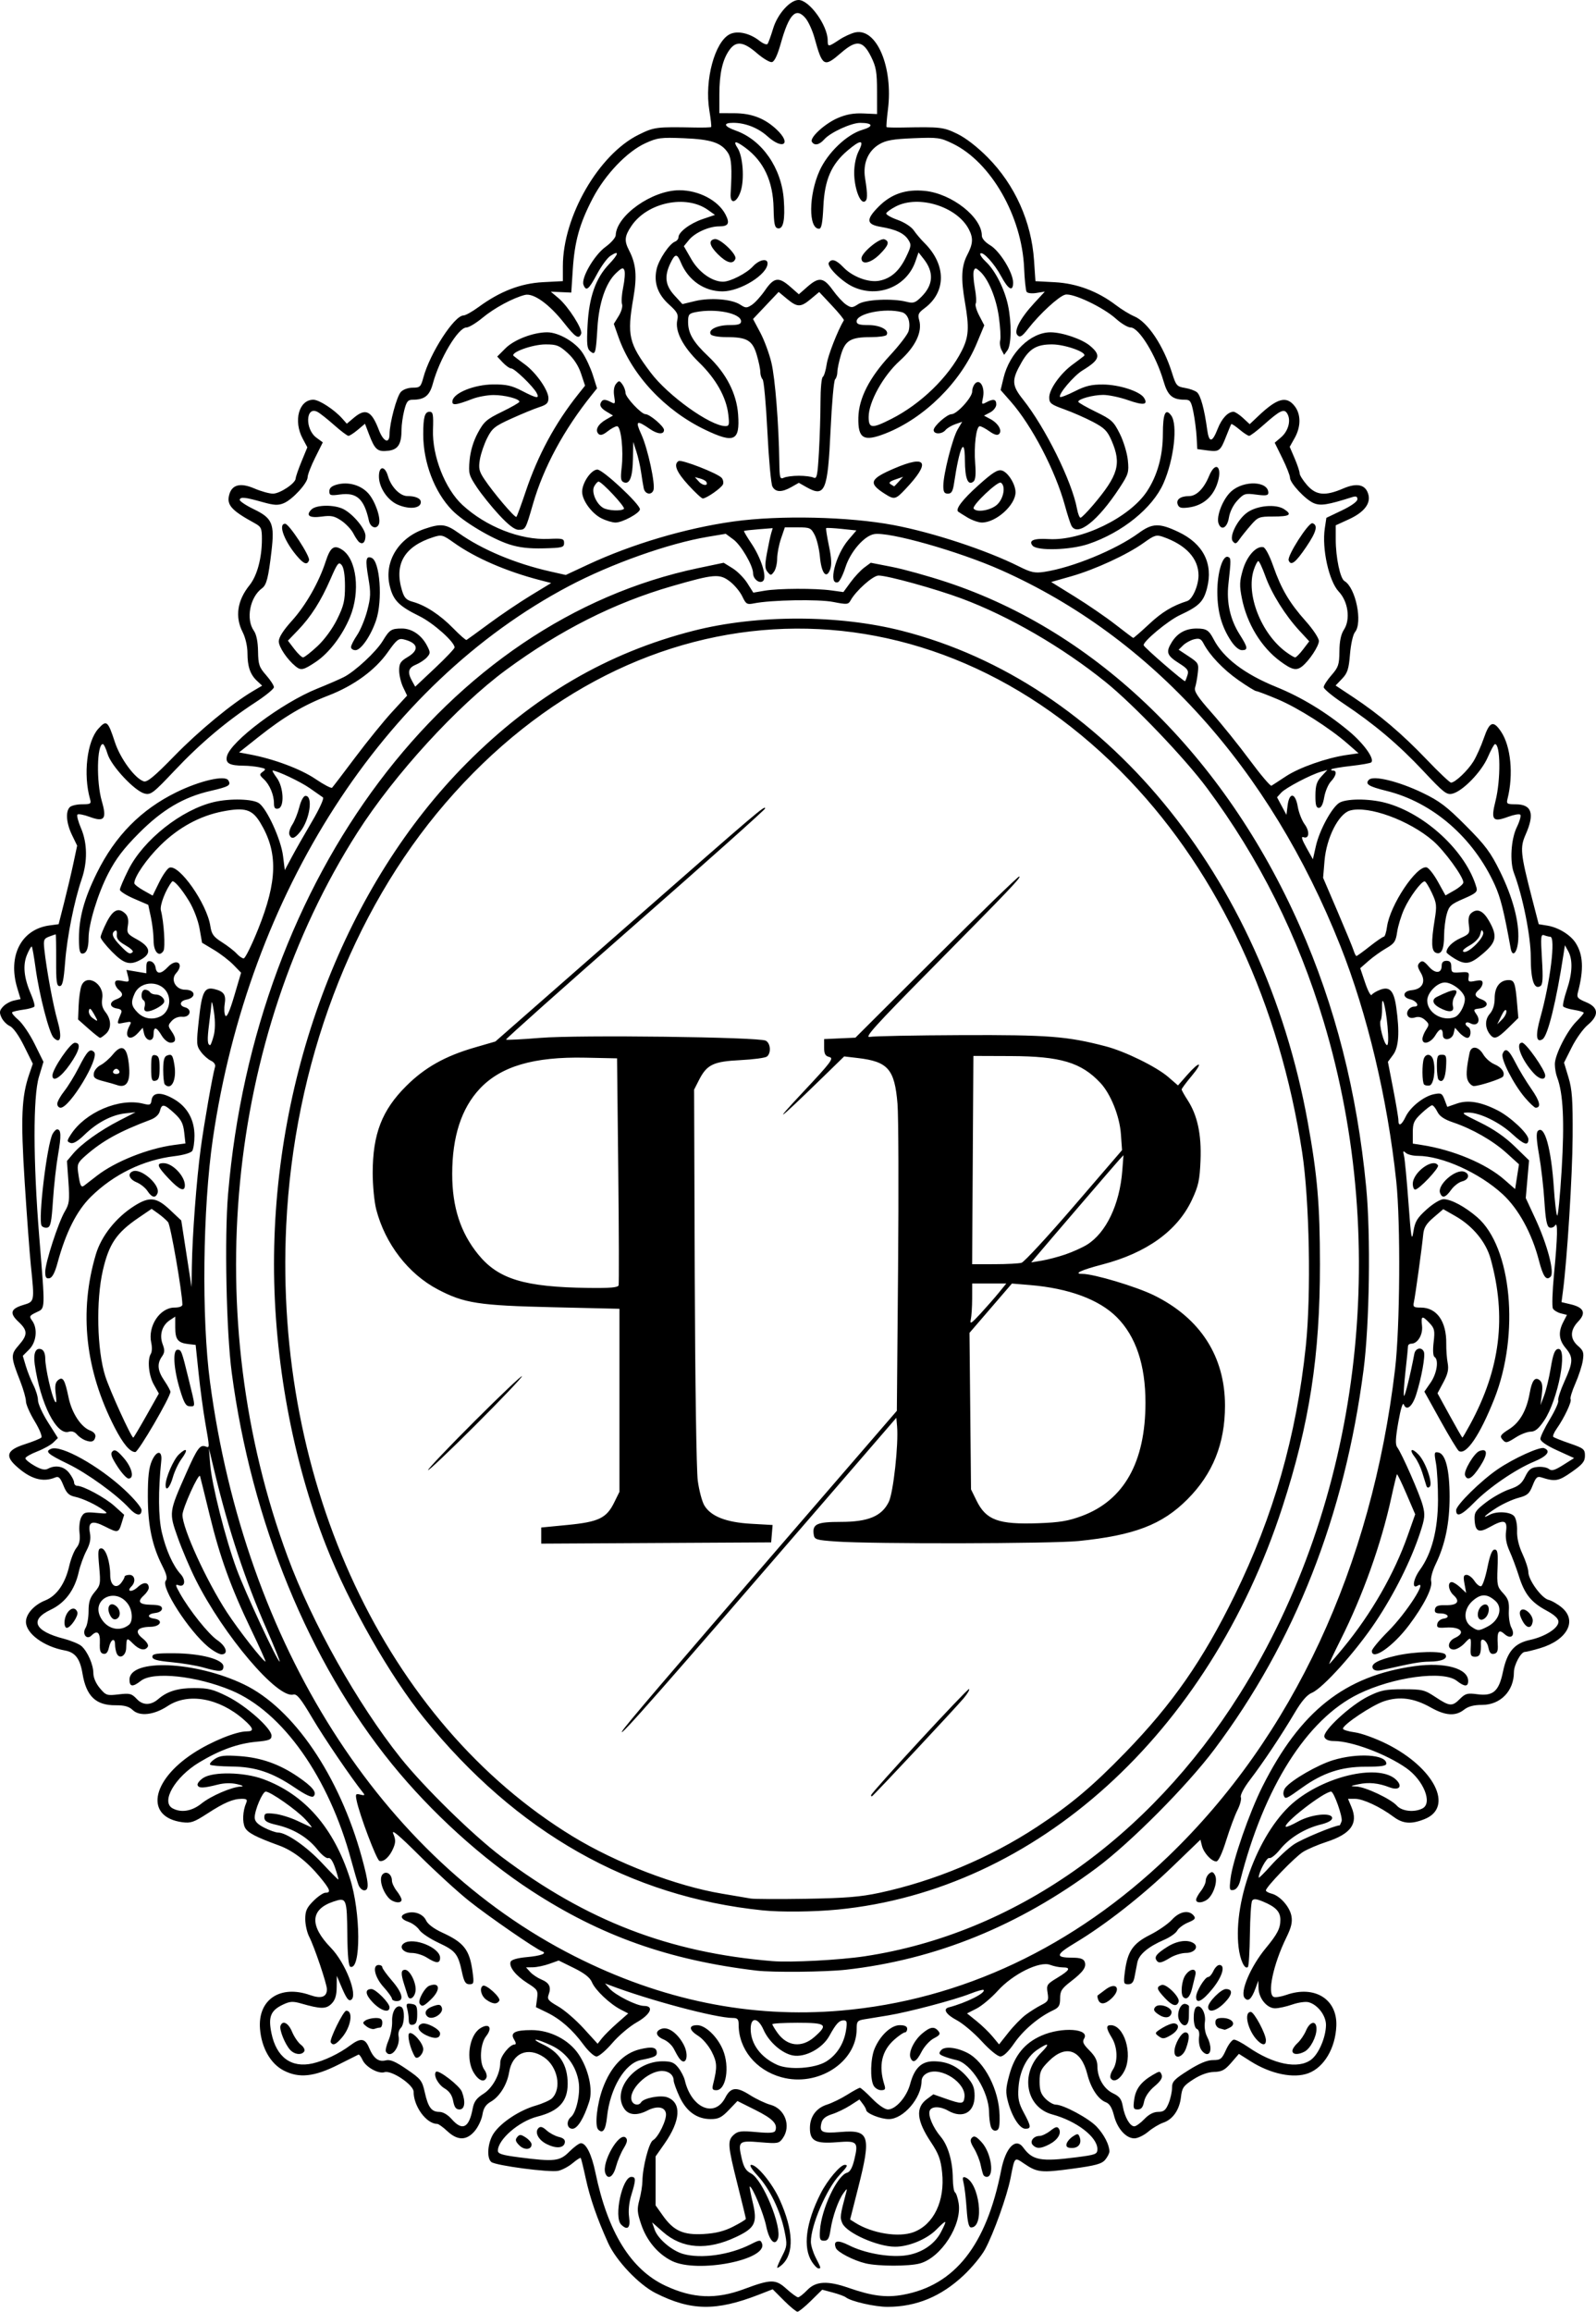 <?xml version="1.0" encoding="UTF-8" standalone="no"?>
<svg
   xmlns:dc="http://purl.org/dc/elements/1.1/"
   xmlns:cc="http://creativecommons.org/ns#"
   xmlns:rdf="http://www.w3.org/1999/02/22-rdf-syntax-ns#"
   xmlns:svg="http://www.w3.org/2000/svg"
   xmlns="http://www.w3.org/2000/svg"
   viewBox="0 0 441.916 640"
   height="640"
   width="441.916"
   id="svg1303"
   version="1.1">
  <defs
     id="defs1307" />
  <g
     transform="translate(-7.225,-5.207)"
     id="g1311">
    <path
       id="path1317"
       d="m 224.285,642.096 -3.111,-3.111 -3.88,1.51 c -11.793,4.589 -18.792,4.478 -28.547,-0.455 -4.642,-2.347 -10.929,-8.982 -13.13,-13.855 -3.089,-6.84 -5.032,-12.45 -6.226,-17.978 -0.634,-2.933 -1.25,-5.446 -1.37,-5.583 -0.12,-0.137 -1.123,0.512 -2.23,1.444 -1.107,0.931 -2.899,1.888 -3.984,2.126 -2.378,0.522 -17.347,-1.452 -18.545,-2.446 -1.37,-1.137 -1.007,-5.44 0.669,-7.942 1.994,-2.976 7.099,-6.353 11.566,-7.652 1.97,-0.573 4.032,-1.491 4.582,-2.041 2.764,-2.764 1.561,-8.815 -2.264,-11.384 -4.449,-2.989 -8.751,-1.121 -9.619,4.174 -0.559,3.411 -2.641,6.761 -5.067,8.153 -1.398,0.802 -2.032,1.78 -2.319,3.576 -0.217,1.36 -1.172,3.395 -2.122,4.524 -2.27,2.698 -4.757,2.715 -7.608,0.052 -1.178,-1.1 -2.424,-2 -2.77,-2 -3.004,-10e-6 -6.563,-4.834 -6.563,-8.914 0,-1.916 -6.108,-6.02 -8.044,-5.406 -1.697,0.539 -5.194,-1.409 -6.1,-3.397 -0.414,-0.909 -0.926,-1.569 -1.138,-1.468 -0.212,0.101 -2.722,1.36 -5.577,2.798 -6.664,3.355 -10.868,3.799 -15.123,1.596 -3.622,-1.875 -6.106,-6.236 -6.541,-11.485 -0.672,-8.109 5.55,-12.322 13.866,-9.388 3.079,1.086 4.656,0.535 4.656,-1.627 0,-1.454 -3.494,-11.797 -4.91,-14.537 -0.599,-1.159 -1.09,-3.352 -1.09,-4.874 0,-2.257 0.417,-3.184 2.267,-5.033 1.247,-1.247 2.747,-2.267 3.333,-2.267 1.63,0 1.306,-0.899 -1.587,-4.399 -3.532,-4.274 -7.424,-7.278 -11.227,-8.663 -6.47,-2.357 -8.696,-3.523 -9.46,-4.951 -0.787,-1.471 -0.644,-4.621 0.31,-6.82 0.407,-0.938 0.174,-1.167 -1.188,-1.167 -2.442,0 -4.885,1.047 -9.627,4.126 -3.622,2.352 -4.536,2.665 -6.859,2.354 -10.346,-1.388 -8.748,-11.41 3.047,-19.11 4.921,-3.212 11.838,-6.036 14.787,-6.036 2.139,0 1.924,-0.856 -0.821,-3.266 -6.811,-5.98 -15.383,-7.515 -21.045,-3.768 -3.769,2.494 -7.759,2.959 -9.696,1.128 -1.056,-0.998 -2.305,-1.346 -4.76,-1.327 -5.45,0.042 -8.107,-2.5 -9.147,-8.753 -0.693,-4.166 -2.012,-5.897 -4.893,-6.421 -5.82,-1.058 -10.768,-4.701 -10.768,-7.927 0,-2.173 2.261,-4.693 5.303,-5.91 3.21,-1.284 5.559,-4.653 6.696,-9.602 0.444,-1.931 1.332,-4.161 1.975,-4.955 0.845,-1.044 1.082,-2.212 0.855,-4.224 -0.173,-1.534 0.049,-3.458 0.494,-4.29 0.718,-1.342 1.185,-1.473 4.198,-1.184 3.074,0.295 3.27,0.236 2.101,-0.64 -2.11,-1.581 -5.811,-3.335 -8.066,-3.821 -1.669,-0.36 -2.336,-1.018 -3.187,-3.145 -0.847,-2.117 -1.32,-2.587 -2.223,-2.207 -3.51,1.478 -7.014,0.43 -11.025,-3.297 -2.947,-2.738 -2.252,-4.343 2.545,-5.883 2.2,-0.706 4.261,-1.536 4.58,-1.843 0.325,-0.313 -0.482,-2.309 -1.833,-4.533 -1.328,-2.185 -2.414,-4.661 -2.414,-5.501 0,-0.84 -0.713,-3.351 -1.585,-5.579 -2.653,-6.78 -2.678,-7.373 -0.42,-9.944 2.533,-2.884 2.52,-4.092 -0.066,-6.508 -2.548,-2.38 -2.189,-3.602 1.369,-4.668 3.11,-0.932 3.098,-0.866 2.06,-10.932 -0.34,-3.3 -1.108,-13.674 -1.706,-23.053 -1.135,-17.791 -0.882,-23.692 1.287,-29.985 l 0.965,-2.802 -2.405,-4.861 c -1.468,-2.967 -3.012,-5.138 -3.962,-5.57 -0.856,-0.39 -1.899,-1.462 -2.319,-2.383 -0.629,-1.38 -0.557,-1.901 0.412,-2.972 0.646,-0.714 2.01,-1.482 3.03,-1.706 l 1.855,-0.407 -0.924,-3.07 c -2.684,-8.919 1.117,-16.275 8.954,-17.326 l 2.507,-0.336 1.548,-6.098 c 0.852,-3.354 2.005,-8.246 2.562,-10.873 l 1.014,-4.775 -1.421,-2.936 c -1.58,-3.263 -1.84,-6.496 -0.621,-7.715 0.44,-0.44 1.975,-0.8 3.411,-0.8 2.389,0 2.575,-0.128 2.188,-1.5 -1.906,-6.762 -0.828,-15.927 2.281,-19.389 2.294,-2.554 2.673,-2.252 4.607,3.67 1.492,4.568 5.561,10.096 8.001,10.871 0.946,0.3 2.962,-1.372 8.476,-7.034 6.765,-6.946 15.975,-14.543 21.785,-17.971 l 2.517,-1.485 -1.408,-1.312 c -1.899,-1.769 -2.66,-3.986 -2.66,-7.753 0,-1.833 -0.557,-4.242 -1.333,-5.764 -2.16,-4.237 -1.499,-8.745 1.903,-12.979 2.111,-2.626 3.431,-7.533 3.431,-12.752 0,-3.04 -0.181,-3.431 -2.074,-4.467 -6.309,-3.455 -7.694,-4.982 -7.006,-7.722 0.731,-2.912 3.084,-3.53 7.009,-1.841 1.825,0.785 4.134,1.428 5.132,1.428 1.947,0 6.262,-2.883 6.288,-4.201 0.009,-0.44 0.74,-2.561 1.625,-4.713 l 1.609,-3.914 -1.292,-2.41 c -2.638,-4.921 -1.041,-10.763 2.942,-10.763 1.617,0 5.814,2.731 8.022,5.22 l 1.256,1.415 1.962,-1.651 c 3.244,-2.73 4.875,-1.94 6.891,3.337 1.29,3.377 2.964,4.039 2.979,1.179 0.017,-3.069 1.974,-10.378 3.119,-11.642 0.621,-0.686 2.012,-1.191 3.282,-1.191 2.027,0 2.265,-0.227 2.962,-2.812 1.816,-6.744 8.57,-17.188 11.116,-17.188 0.55,0 2.428,-1.049 4.174,-2.33 5.916,-4.343 11.647,-6.557 17.807,-6.88 l 5.53,-0.29 v -4.143 c 0,-13.755 9.922,-30.953 21.007,-36.409 4.292,-2.113 4.836,-2.182 15.575,-1.972 2.337,0.046 4.351,-0.019 4.475,-0.144 0.125,-0.125 -0.102,-2.212 -0.504,-4.639 -1.375,-8.298 1.512,-18.998 5.681,-21.06 2.115,-1.046 5.51,-0.289 8.203,1.829 0.985,0.775 1.984,1.175 2.22,0.89 0.235,-0.286 0.942,-2.22 1.569,-4.298 1.208,-4 4.678,-7.887 7.041,-7.887 2.972,0 8.042,7.024 8.06,11.167 0.008,1.875 0.145,1.868 3.198,-0.152 1.373,-0.909 3.396,-1.832 4.496,-2.052 5.894,-1.179 10.461,9.672 8.989,21.361 -0.323,2.561 -0.494,4.749 -0.38,4.863 0.113,0.113 2.118,0.169 4.455,0.123 10.51,-0.206 11.277,-0.118 15.122,1.742 2.349,1.136 5.571,3.633 8.464,6.559 7.489,7.574 12.068,17.768 12.793,28.479 l 0.39,5.755 5.406,0.291 c 6.041,0.325 11.869,2.516 16.892,6.351 1.552,1.184 3.821,2.571 5.044,3.082 3.747,1.566 8.12,8.127 10.507,15.767 1.06,3.394 1.322,3.696 3.52,4.056 1.306,0.214 2.813,0.754 3.35,1.2 1.006,0.835 2.06,4.675 2.82,10.273 0.518,3.816 1.39,3.769 2.925,-0.157 1.113,-2.846 2.843,-4.706 4.379,-4.706 0.426,0 1.609,0.772 2.627,1.716 l 1.852,1.716 2.412,-2.283 c 5.225,-4.946 7.745,-5.631 10.03,-2.726 1.769,2.25 1.773,5.699 0.009,8.838 l -1.373,2.443 1.373,3.203 c 0.755,1.762 1.373,3.618 1.373,4.125 0,0.507 0.931,1.982 2.069,3.278 2.498,2.845 5.007,3.078 10.002,0.929 3.884,-1.671 6.277,-1.074 6.984,1.743 0.629,2.507 -1.28,4.889 -5.445,6.796 l -3.61,1.653 v 3.918 c 0,4.989 1.226,10.826 2.42,11.52 3.105,1.803 5.093,11.504 2.9,14.147 -0.541,0.652 -1.143,3.33 -1.369,6.092 -0.338,4.133 -0.692,5.23 -2.196,6.8 l -1.793,1.871 4.852,3.216 c 7.28,4.825 13.498,10.1 20.328,17.245 3.378,3.534 6.43,6.426 6.782,6.426 1.119,0 4.614,-3.302 6.184,-5.843 0.834,-1.349 2.139,-4.262 2.9,-6.472 1.587,-4.609 2.611,-4.999 4.759,-1.811 2.724,4.043 3.486,11.896 1.804,18.598 -0.351,1.397 -0.161,1.528 2.222,1.528 4.495,0 5.354,2.567 2.797,8.349 -1.613,3.646 -1.452,5.251 1.776,17.748 l 1.834,7.098 2.4,0.394 c 3.027,0.497 6.327,2.505 7.791,4.739 2.129,3.249 2.334,7.396 0.677,13.671 -0.389,1.472 -0.127,1.797 2.246,2.784 3.508,1.459 3.657,3.641 0.431,6.334 -1.24,1.035 -3.217,3.802 -4.393,6.148 l -2.139,4.266 1.227,4.067 c 1.015,3.366 1.214,6.193 1.153,16.4 -0.065,10.798 -1.498,33.706 -2.675,42.749 l -0.401,3.083 2.508,0.593 c 3.691,0.873 4.375,2.403 2.123,4.754 -2.302,2.402 -2.327,4.802 -0.072,6.762 1.507,1.31 1.686,1.866 1.326,4.118 -0.229,1.432 -1.161,4.287 -2.07,6.344 -0.91,2.057 -1.495,3.998 -1.301,4.312 0.388,0.628 -1.776,5.204 -3.857,8.156 -0.725,1.029 -1.147,2.043 -0.938,2.253 0.21,0.21 2.267,1.031 4.573,1.825 3.857,1.328 4.191,1.599 4.191,3.389 0,1.602 -0.647,2.399 -3.667,4.516 -3.654,2.561 -4.552,2.721 -8.381,1.495 -1.152,-0.369 -1.554,-5.9e-4 -2.429,2.226 -0.902,2.296 -1.453,2.775 -3.953,3.436 -1.598,0.422 -4.33,1.674 -6.071,2.781 -3.141,1.997 -4.354,3.223 -1.877,1.898 1.98,-1.059 5.763,-0.832 6.792,0.408 0.517,0.623 0.862,2.371 0.798,4.04 -0.074,1.911 0.451,4.155 1.497,6.402 0.886,1.903 1.614,4.156 1.617,5.006 0.009,2.199 3.658,7.221 5.6,7.709 0.9,0.226 2.56,1.188 3.688,2.137 4.346,3.657 1.461,9.012 -6.06,11.246 -1.905,0.566 -3.795,1.029 -4.199,1.029 -1.085,0 -3.023,3.605 -3.023,5.624 0,5.204 -3.743,9.042 -8.818,9.042 -2.295,0 -3.823,0.407 -5,1.333 -2.354,1.852 -5.15,1.666 -9.182,-0.609 -4.656,-2.627 -8.661,-3.165 -12.953,-1.74 -3.346,1.111 -11.38,6.473 -11.38,7.595 0,0.32 1.481,0.779 3.291,1.019 1.81,0.24 5.785,1.683 8.833,3.206 13.19,6.591 18.689,17.525 10.468,20.814 -3.708,1.483 -5.989,1.306 -8.629,-0.671 -3.616,-2.707 -8.403,-4.947 -10.574,-4.947 h -1.988 l 0.977,2.339 c 1.891,4.525 -0.18,7.384 -6.942,9.586 -2.326,0.757 -5.242,2.003 -6.479,2.767 -2.248,1.39 -10.292,9.725 -10.292,10.665 0,0.274 0.703,0.674 1.562,0.89 2.327,0.584 5.015,3.6 5.497,6.166 0.322,1.717 -0.016,3.165 -1.398,5.99 -3.644,7.448 -5.384,15.715 -3.463,16.452 0.476,0.183 2.051,-0.081 3.5,-0.585 7.809,-2.718 14.099,1.197 13.804,8.592 -0.245,6.137 -3.378,11.457 -7.713,13.095 -4.09,1.545 -10.457,0.235 -16.027,-3.297 l -3.237,-2.053 -2.133,2.468 c -1.753,2.028 -2.602,2.48 -4.763,2.537 -1.696,0.045 -3.729,0.778 -5.722,2.062 -2.749,1.771 -3.13,2.315 -3.427,4.902 -0.405,3.527 -2.256,6.194 -4.92,7.091 -1.089,0.367 -2.959,1.492 -4.155,2.5 -1.196,1.008 -2.915,1.833 -3.82,1.833 -2.329,0 -4.74,-2.699 -5.654,-6.332 -0.55,-2.185 -1.225,-3.273 -2.278,-3.674 -2.09,-0.794 -4.126,-3.886 -5.094,-7.732 -1.727,-6.864 -5.979,-8.333 -10.637,-3.675 -2.266,2.266 -2.588,2.975 -2.588,5.697 0,2.412 0.367,3.476 1.636,4.745 0.9,0.9 2.175,1.637 2.833,1.637 2.12,6.7e-4 9.133,3.77 11.323,6.085 2.056,2.174 3.541,5.061 3.541,6.884 0,0.486 -0.525,1.516 -1.167,2.289 -0.948,1.142 -2.642,1.607 -9.026,2.473 -8.681,1.178 -9.781,1.065 -13.379,-1.377 -2.768,-1.879 -2.623,-2.03 -3.8,3.978 -0.98,5.002 -4.709,15.409 -7.09,19.783 -0.991,1.82 -3.667,5.055 -5.948,7.188 -6.239,5.836 -13.023,8.644 -20.97,8.679 -3.525,0.015 -10.186,-1.505 -11.621,-2.653 -0.367,-0.293 -1.983,-0.886 -3.592,-1.316 l -2.926,-0.782 -3.097,3.051 c -1.703,1.678 -3.391,3.051 -3.75,3.051 -0.359,0 -2.053,-1.4 -3.764,-3.111 z m -11.025,-3.169 c 7.453,-2.771 8.716,-2.779 11.706,-0.078 1.436,1.297 2.893,2.358 3.238,2.358 0.345,0 1.49,-0.9 2.544,-2 2.365,-2.469 5.599,-2.647 11.396,-0.629 6.549,2.281 10.434,2.779 15.092,1.934 14.366,-2.605 23.122,-13.708 27.206,-34.499 1.233,-6.276 4.02,-9.141 6.102,-6.273 2.579,3.553 4.841,3.972 14.659,2.713 5.465,-0.701 5.878,-0.861 5.878,-2.282 0,-3.337 -5.776,-7.775 -12.462,-9.576 -7.323,-1.972 -9.026,-11.188 -3.153,-17.061 2.656,-2.656 2.179,-3.029 -1.061,-0.827 -2.922,1.985 -4.866,5.915 -5.177,10.465 -0.207,3.018 0.064,4.293 1.467,6.904 2.058,3.83 2.121,4.465 0.442,4.465 -1.568,0 -3.692,-3.292 -4.803,-7.446 -0.7,-2.619 -0.649,-3.714 0.345,-7.389 1.483,-5.477 4.243,-8.873 8.879,-10.924 5.677,-2.511 13.573,-1.963 11.838,0.82 -0.54,0.867 -0.223,1.563 1.5,3.286 1.559,1.559 2.185,2.797 2.185,4.318 0,3.233 1.765,6.308 4.32,7.527 1.819,0.867 2.364,1.592 2.719,3.613 0.526,2.997 1.984,5.528 3.185,5.528 0.473,0 1.722,-0.9 2.776,-2 1.256,-1.311 2.574,-2 3.825,-2 1.549,0 2.092,-0.437 2.875,-2.312 0.531,-1.272 0.966,-3.217 0.966,-4.323 0,-1.758 0.567,-2.37 4.5,-4.855 3.083,-1.948 5.235,-2.844 6.833,-2.844 2.1,0 2.462,-0.284 3.614,-2.833 0.704,-1.558 1.7,-2.833 2.213,-2.833 0.513,0 2.271,0.921 3.908,2.047 7.007,4.821 13.832,6.195 17.435,3.511 2.098,-1.563 4.074,-6.142 4.127,-9.565 0.041,-2.637 -2.315,-5.721 -4.857,-6.359 -0.836,-0.21 -2.852,0.082 -4.48,0.649 -1.628,0.567 -3.763,1.035 -4.745,1.04 -2.255,0.012 -4.53,-2.748 -4.599,-5.58 l -0.051,-2.077 -0.783,2.137 c -1.092,2.983 -2.045,3.82 -3.014,2.652 -1.353,-1.63 1.658,-8.708 5.866,-13.789 3.213,-3.88 4.033,-5.476 4.033,-7.853 0,-2.231 -1.296,-3.586 -4.819,-5.041 -1.885,-0.778 -2.61,-0.835 -3,-0.233 -0.283,0.436 -0.561,4.64 -0.618,9.341 -0.057,4.701 -0.306,8.751 -0.555,8.999 -0.857,0.857 -2.161,-1.897 -2.578,-5.448 -1.567,-13.333 5.992,-32.769 15.767,-40.542 9.113,-7.246 23.475,-10.218 27.917,-5.776 1.836,1.836 0.706,3.032 -1.911,2.023 -3.058,-1.179 -5.708,-1.443 -8.537,-0.85 -2.389,0.501 -2.458,0.567 -0.667,0.636 2.526,0.098 9.593,3.431 11.27,5.316 1.389,1.561 4.889,1.924 7.107,0.737 2.802,-1.5 0.275,-7.777 -4.485,-11.138 -5.514,-3.893 -15.164,-7.505 -20.054,-7.505 -1.453,0 -2.361,-0.383 -2.641,-1.113 -0.61,-1.589 7.248,-8.856 12.208,-11.291 3.398,-1.668 4.693,-1.929 9.604,-1.929 5.289,0 5.9,0.148 8.948,2.167 3.937,2.608 4.614,2.656 6.786,0.483 1.482,-1.482 2.057,-1.634 4.815,-1.268 4.358,0.578 5.945,-0.809 7.065,-6.178 1.167,-5.595 3.129,-7.912 7.502,-8.863 4.21,-0.916 7.874,-3.258 7.874,-5.032 0,-0.881 -1.083,-1.889 -3.333,-3.104 -4.244,-2.292 -6.041,-4.541 -7.62,-9.539 -0.695,-2.2 -1.857,-5.309 -2.582,-6.908 -0.901,-1.989 -1.208,-3.727 -0.971,-5.5 0.42,-3.129 -0.583,-3.377 -4.577,-1.132 -3.022,1.699 -3.981,1.196 -4.144,-2.17 -0.092,-1.895 0.342,-2.532 3.227,-4.737 1.833,-1.401 4.743,-3.018 6.465,-3.592 2.483,-0.828 3.381,-1.554 4.333,-3.503 0.975,-1.994 1.619,-2.498 3.412,-2.67 1.216,-0.117 2.634,0.14 3.153,0.57 0.744,0.618 1.576,0.382 3.957,-1.121 l 3.015,-1.903 -4.667,-2.127 c -2.972,-1.355 -4.667,-2.518 -4.667,-3.203 0,-0.592 1.181,-3.034 2.625,-5.428 1.444,-2.393 2.485,-4.716 2.314,-5.162 -0.171,-0.445 0.598,-2.814 1.709,-5.264 2.452,-5.409 2.502,-6.717 0.353,-9.271 -1.907,-2.267 -2.104,-4.432 -0.657,-7.23 l 1.009,-1.952 -1.685,-0.423 c -0.926,-0.233 -1.917,-0.838 -2.201,-1.345 -0.284,-0.507 -0.15,-4.749 0.297,-9.426 1.004,-10.492 1.098,-14.843 0.293,-13.573 -0.324,0.512 -1.022,0.764 -1.551,0.561 -0.711,-0.273 -1.075,-2.169 -1.394,-7.264 -0.238,-3.792 -0.902,-9.562 -1.477,-12.822 -0.735,-4.17 -0.836,-6.137 -0.34,-6.633 1.846,-1.846 3.707,4.811 4.442,15.894 0.243,3.667 0.642,7.048 0.887,7.514 0.245,0.466 0.814,-5.234 1.265,-12.667 0.813,-13.403 0.429,-21.174 -1.268,-25.636 -0.341,-0.897 -0.62,-2.52 -0.62,-3.607 0,-2.551 3.358,-9.193 5.967,-11.802 1.118,-1.118 2.033,-2.202 2.033,-2.41 0,-0.207 -1.207,-0.57 -2.681,-0.806 -1.475,-0.236 -2.833,-0.674 -3.018,-0.974 -0.185,-0.3 0.271,-2.351 1.015,-4.558 1.561,-4.632 1.695,-8.349 0.388,-10.711 l -0.917,-1.656 -0.357,2.323 c -2.044,13.313 -4.382,22.803 -5.839,23.703 -1.772,1.095 -1.996,-1.038 -0.622,-5.935 2.774,-9.886 4.314,-22.445 2.753,-22.445 -0.337,0 -1.086,-0.182 -1.665,-0.404 -0.934,-0.358 -1.004,0.383 -0.626,6.568 0.328,5.356 0.226,7.096 -0.436,7.506 -1.747,1.079 -2.661,-1.689 -2.661,-8.059 0,-5.749 -2.225,-16.857 -4.66,-23.262 -1.194,-3.141 -0.807,-9.371 0.786,-12.651 0.802,-1.652 1.242,-3.221 0.976,-3.486 -0.266,-0.266 -1.779,-0.003 -3.363,0.584 -4.286,1.589 -4.83,0.911 -3.504,-4.368 1.488,-5.925 1.396,-15.793 -0.147,-15.752 -0.232,0.006 -1.13,1.645 -1.994,3.643 -1.746,4.035 -6.902,9.355 -9.762,10.072 -1.607,0.403 -2.398,-0.21 -8.074,-6.265 -6.867,-7.326 -13.579,-12.997 -22.093,-18.666 -3.025,-2.014 -5.5,-4.057 -5.5,-4.539 0,-0.482 0.969,-1.98 2.153,-3.329 1.916,-2.183 2.158,-2.908 2.197,-6.599 0.03,-2.826 0.43,-4.736 1.256,-5.997 1.847,-2.819 1.172,-7.783 -1.432,-10.536 -2.721,-2.876 -4.712,-11.881 -3.87,-17.5 l 0.439,-2.931 4.295,-2.05 c 2.58,-1.231 4.295,-2.466 4.295,-3.093 0,-0.778 -0.381,-0.923 -1.5,-0.569 -6.751,2.135 -8.675,2.437 -10.559,1.657 -2.316,-0.959 -6.608,-5.547 -6.608,-7.062 0,-0.596 -0.952,-3.017 -2.116,-5.381 l -2.116,-4.298 1.712,-1.451 c 2.017,-1.708 2.84,-4.605 1.841,-6.473 -0.881,-1.646 -1.945,-1.161 -6.688,3.051 -1.84,1.634 -3.612,2.971 -3.938,2.971 -0.326,0 -1.529,-0.787 -2.673,-1.75 -1.144,-0.962 -2.168,-1.637 -2.276,-1.5 -0.108,0.137 -0.722,1.6 -1.365,3.25 -1.649,4.237 -1.96,4.479 -5.198,4.047 l -2.851,-0.38 -0.183,-3.333 c -0.1,-1.833 -0.497,-4.908 -0.881,-6.833 -0.606,-3.038 -0.906,-3.5 -2.274,-3.5 -3.549,0 -4.831,-1.092 -5.999,-5.108 -2.083,-7.166 -6.812,-14.892 -9.115,-14.892 -0.763,0 -2.585,-1.082 -4.049,-2.405 -3.541,-3.199 -11.984,-7.203 -14.079,-6.677 -1.752,0.44 -7.021,5.281 -10.245,9.415 -1.687,2.162 -2.243,2.507 -2.94,1.821 -1.143,-1.124 0.702,-4.671 4.659,-8.956 l 2.895,-3.135 -2.31,0.375 c -1.312,0.213 -2.497,0.072 -2.744,-0.327 -0.239,-0.386 -0.547,-3.344 -0.685,-6.573 -0.615,-14.355 -9.194,-29.316 -19.745,-34.433 -3.465,-1.681 -4.137,-1.774 -10.852,-1.503 -5.693,0.23 -7.639,0.572 -9.505,1.674 -3.116,1.839 -4.586,5.337 -3.937,9.372 0.762,4.736 0.72,6.2 -0.188,6.513 -1.27,0.438 -2.824,-3.964 -2.824,-7.998 0,-2.164 0.492,-4.512 1.261,-6.021 1.638,-3.214 0.536,-3.237 -3.168,-0.066 -4.446,3.806 -6.282,8.077 -6.628,15.425 -0.216,4.578 -0.522,6.167 -1.188,6.167 -2.968,0 -2.898,-9.297 0.12,-16.024 2.256,-5.027 7.54,-10.084 11.876,-11.364 3.23,-0.954 2.925,-1.922 -0.607,-1.929 -2.472,-0.005 -8.227,2.634 -9.937,4.555 -1.387,1.56 -2.733,1.835 -3.432,0.704 -0.703,-1.138 3.542,-5.043 7.186,-6.61 2.343,-1.008 4.408,-1.374 7.079,-1.254 l 3.771,0.169 -0.006,-6.29 c -0.005,-5.36 -0.252,-6.783 -1.667,-9.624 -2.239,-4.494 -4.032,-4.718 -8.285,-1.036 -4.726,4.09 -5.165,3.845 -7.351,-4.107 -0.576,-2.095 -1.718,-4.589 -2.538,-5.542 -2.626,-3.053 -4.531,-1.087 -6.799,7.014 -0.918,3.28 -1.764,5.066 -2.464,5.2 -0.586,0.113 -2.469,-1.01 -4.185,-2.495 -3.698,-3.201 -5.758,-3.436 -7.584,-0.867 -1.918,2.698 -2.78,6.517 -2.784,12.333 l -0.004,5.167 4.167,0.015 c 4.762,0.017 8.395,1.413 11.667,4.486 4.277,4.016 1.831,5.825 -2.539,1.877 -2.55,-2.303 -6.1,-3.7 -9.422,-3.707 -2.959,-0.006 -2.645,0.979 0.691,2.164 7.261,2.579 12.65,10.333 13.278,19.106 0.402,5.616 -0.138,8.229 -1.639,7.937 -0.882,-0.172 -1.103,-1.203 -1.185,-5.544 -0.142,-7.486 -2.715,-13.001 -7.824,-16.77 -2.731,-2.015 -3.501,-1.986 -2.148,0.08 1.493,2.278 1.946,8.737 0.843,12.024 -1.083,3.228 -2.95,3.677 -2.768,0.667 0.428,-7.075 0.247,-9.847 -0.74,-11.354 -1.842,-2.812 -4.647,-3.741 -12.217,-4.046 -6.403,-0.258 -7.325,-0.138 -10.664,1.391 -5.1,2.335 -11.173,8.715 -14.621,15.36 -3.596,6.932 -4.953,11.8 -5.463,19.607 l -0.416,6.376 -2.837,-0.127 -2.837,-0.127 2.104,1.77 c 2.719,2.288 6.781,8.639 6.31,9.866 -0.632,1.646 -1.563,1.063 -4.718,-2.952 -4.118,-5.242 -8.494,-8.374 -10.866,-7.779 -3.289,0.826 -8.464,3.617 -11.729,6.327 -1.782,1.479 -3.791,2.689 -4.466,2.689 -2.275,0 -7.42,8.609 -9.296,15.555 -0.903,3.345 -2.297,4.445 -5.63,4.445 -1.271,0 -1.676,0.524 -2.29,2.962 -0.41,1.629 -0.746,4.01 -0.746,5.29 0,4.05 -0.948,5.557 -3.698,5.878 -2.922,0.341 -3.673,-0.289 -5.244,-4.404 l -1.176,-3.079 -1.992,1.676 c -1.096,0.922 -2.259,1.676 -2.586,1.676 -0.326,0 -2.099,-1.337 -3.938,-2.971 -1.84,-1.634 -3.918,-3.278 -4.619,-3.653 -3.288,-1.76 -3.552,4.774 -0.289,7.151 l 1.746,1.272 -2.102,4.207 c -1.156,2.314 -2.102,4.758 -2.102,5.432 0,1.632 -4.193,6.204 -6.608,7.204 -1.564,0.648 -2.661,0.593 -5.826,-0.294 -4.945,-1.384 -6.131,-1.511 -6.372,-0.682 -0.107,0.367 1.67,1.567 3.948,2.667 5.096,2.461 5.74,3.995 4.854,11.563 -0.868,7.408 -1.371,9.386 -2.618,10.294 -3.354,2.441 -4.533,8.531 -2.275,11.754 0.714,1.02 1.125,3.029 1.167,5.704 0.057,3.663 0.308,4.408 2.23,6.597 1.192,1.357 2.167,2.857 2.167,3.333 0,0.476 -2.33,2.383 -5.177,4.238 -7.936,5.169 -15.23,11.327 -22.319,18.841 -5.914,6.269 -6.601,6.796 -8.308,6.374 -2.737,-0.676 -9.26,-7.649 -10.251,-10.957 -0.452,-1.508 -1.041,-2.742 -1.31,-2.742 -1.651,0 -1.842,10.461 -0.289,15.803 1.435,4.937 0.72,5.861 -3.363,4.348 -1.614,-0.598 -3.136,-0.886 -3.382,-0.639 -0.246,0.246 0.193,1.938 0.976,3.759 1.775,4.125 1.845,9.291 0.192,14.126 -2.065,6.038 -4.037,15.911 -4.583,22.938 -0.408,5.251 -0.73,6.667 -1.518,6.667 -0.829,0 -0.995,-1.227 -0.97,-7.167 0.017,-3.942 -0.039,-7.167 -0.123,-7.167 -0.084,0 -0.897,0.283 -1.805,0.628 -1.482,0.563 -1.62,0.924 -1.345,3.5 0.595,5.58 2.432,15.534 3.657,19.816 1.317,4.604 0.85,6.604 -1.087,4.667 -1.231,-1.231 -3.975,-11.845 -5.003,-19.357 -0.421,-3.072 -0.886,-5.707 -1.035,-5.856 -0.149,-0.149 -0.744,0.864 -1.323,2.25 -1.215,2.908 -0.863,6.409 1.096,10.924 0.694,1.598 1.121,3.133 0.95,3.41 -0.171,0.277 -1.544,0.669 -3.05,0.871 -1.506,0.202 -2.901,0.53 -3.1,0.729 -0.199,0.199 0.57,1.146 1.71,2.105 1.139,0.959 3.169,3.963 4.51,6.677 l 2.438,4.934 -1.259,4.184 c -1.64,5.449 -1.605,23.288 0.086,44.184 1.689,20.86 1.73,19.763 -0.796,20.98 -1.94,0.934 -2.037,1.128 -1.167,2.314 1.587,2.162 1.199,5.942 -0.819,7.96 l -1.769,1.769 0.843,2.822 c 0.464,1.552 1.41,3.935 2.102,5.296 0.692,1.36 1.259,3.243 1.259,4.183 0,0.94 1.242,3.677 2.761,6.081 l 2.761,4.371 -1.261,1.238 c -0.693,0.681 -2.708,1.8 -4.476,2.488 -1.769,0.688 -3.239,1.531 -3.269,1.875 -0.029,0.344 1.101,1.279 2.512,2.079 1.835,1.04 2.895,1.277 3.725,0.833 2.119,-1.134 4.432,-0.686 5.866,1.136 0.76,0.966 1.382,2.166 1.382,2.667 0,0.501 0.375,0.913 0.833,0.917 1.738,0.014 7.793,3.294 10.359,5.612 l 2.673,2.415 -0.711,2.317 c -0.832,2.712 -1.022,2.751 -4.579,0.937 -3.582,-1.827 -4.772,-1.347 -4.202,1.695 0.322,1.716 0.066,3.046 -0.971,5.035 -0.775,1.487 -1.724,4.112 -2.11,5.833 -1.123,5.01 -3.769,8.567 -7.792,10.474 -5.898,2.796 -4.51,5.895 3.586,8.004 2.083,0.543 4.32,1.468 4.97,2.057 1.695,1.534 3.277,5.153 3.277,7.498 0,1.214 0.712,2.861 1.791,4.143 1.699,2.019 1.967,2.108 5.224,1.725 3.085,-0.363 3.594,-0.232 5.025,1.291 1.686,1.795 3.882,1.79 5.961,-0.013 2.439,-2.116 5.415,-3.028 9.877,-3.028 3.937,0 5.292,0.341 9.28,2.336 5.167,2.585 12.176,8.827 12.176,10.843 0,1.103 -0.622,1.353 -4.211,1.688 -5.13,0.479 -10.178,2.305 -15.843,5.73 -6.718,4.062 -10.67,10.921 -7.323,12.712 2.387,1.277 5.338,0.784 7.971,-1.331 2.641,-2.122 8.376,-4.598 10.914,-4.712 0.924,-0.042 0.529,-0.294 -1.039,-0.663 -1.611,-0.379 -3.551,-0.336 -5.333,0.118 -4.002,1.019 -5.295,1.055 -5.609,0.155 -0.152,-0.435 0.555,-1.335 1.57,-2 2.728,-1.787 11.29,-1.62 16.571,0.324 11.48,4.226 19.527,13.421 24.036,27.467 3.017,9.398 3.101,25.49 0.127,24.499 -0.491,-0.164 -0.778,-3.085 -0.837,-8.54 -0.114,-10.505 -0.206,-10.732 -3.862,-9.507 -6.424,2.151 -6.668,6.639 -0.695,12.789 4.041,4.161 7.56,13.193 5.611,14.398 -0.736,0.455 -1.324,-0.365 -2.842,-3.962 l -1.129,-2.676 -0.037,3.167 c -0.027,2.293 -0.423,3.553 -1.436,4.565 -1.495,1.495 -2.982,1.484 -8.366,-0.065 -2.328,-0.669 -3.129,-0.622 -5.07,0.299 -3.42,1.623 -4.128,3.394 -3.182,7.952 1.377,6.632 5.502,9.655 11.375,8.335 3.21,-0.721 7.412,-2.734 10.43,-4.996 2.871,-2.152 4.107,-2.002 5.207,0.629 1.237,2.961 2.626,4.02 4.618,3.52 1.236,-0.31 2.649,0.288 5.836,2.469 3.898,2.668 4.262,3.132 4.977,6.351 0.928,4.179 1.867,5.44 4.049,5.44 0.994,0 2.34,0.792 3.4,2 2.967,3.381 4.81,2.465 5.815,-2.889 0.365,-1.945 1.053,-2.896 2.967,-4.104 2.595,-1.638 4.677,-5.518 4.677,-8.717 0,-1.674 2.633,-4.956 3.975,-4.956 0.448,0 0.398,-0.491 -0.136,-1.354 -1.17,-1.888 0.187,-2.626 4.828,-2.625 5.133,10e-4 10.322,2.67 13.032,6.703 2.738,4.074 4.009,9.77 2.927,13.116 -1.513,4.677 -3.256,7.493 -4.639,7.493 -1.549,0 -1.808,-2.098 -0.403,-3.264 1.474,-1.224 2.62,-6.385 2.135,-9.619 -0.671,-4.473 -3.447,-8.223 -7.511,-10.147 -1.902,-0.9 -3.852,-1.63 -4.333,-1.622 -0.481,0.008 0.325,0.568 1.792,1.245 4.744,2.189 7.002,5.724 6.998,10.95 -0.005,4.93 -2.458,7.588 -8.394,9.093 -5.082,1.289 -10.92,6.331 -10.933,9.443 -0.003,0.857 1.208,1.235 5.874,1.833 9.832,1.261 11.241,1.101 13.922,-1.579 1.283,-1.283 2.719,-2.333 3.19,-2.333 1.453,0 2.977,3.085 4.027,8.153 3.419,16.49 9.822,26.836 19.376,31.307 7.599,3.556 13.983,3.828 21.785,0.927 z m 9.154,-5.977 c 0,-0.255 0.644,-1.726 1.432,-3.27 1.32,-2.588 1.368,-3.117 0.613,-6.773 -1.165,-5.642 -4.116,-11.751 -7.394,-15.307 -1.779,-1.93 -2.449,-3.06 -1.813,-3.06 1.614,0 5.844,5.179 7.837,9.597 3.851,8.534 4.088,14.967 0.664,18.065 -0.737,0.667 -1.339,1.003 -1.339,0.749 z m 9.648,-1.533 c -2.59,-3.953 -1.732,-10.787 2.376,-18.925 1.859,-3.682 5.453,-7.952 6.694,-7.952 0.976,0 0.75,0.439 -1.436,2.792 -3.644,3.923 -7.949,13.953 -7.949,18.521 0,0.956 0.6,2.915 1.333,4.353 1.531,3.002 1.53,3 0.743,3 -0.324,0 -1.118,-0.805 -1.762,-1.789 z m -38.788,-0.268 c -3.895,-1.928 -6.973,-5.587 -8.505,-10.11 -1.126,-3.324 -1.191,-4.234 -0.493,-6.843 0.443,-1.655 0.815,-3.98 0.828,-5.166 0.042,-3.83 1.812,-10.679 2.921,-11.299 1.496,-0.837 3.843,-5.673 3.595,-7.409 -0.263,-1.847 -2.464,-2.2 -5.128,-0.823 -2.838,1.468 -5.149,1.308 -6.374,-0.441 -3.604,-5.145 2.832,-13.185 10.554,-13.185 2.431,0 3.235,0.326 4.374,1.775 0.768,0.976 1.578,2.551 1.801,3.5 1.806,7.696 8.264,10.466 11.194,4.801 1.516,-2.933 3.087,-3.106 6.8,-0.751 1.77,1.123 4.347,2.345 5.725,2.716 4.006,1.079 5.776,5.862 3.416,9.232 -1.044,1.49 -1.359,1.548 -6.258,1.139 -5.983,-0.499 -6.221,-0.29 -5.12,4.518 0.551,2.408 1.172,3.395 2.6,4.133 3.206,1.658 8.635,14.857 7.416,18.032 -0.848,2.211 -2.436,0.505 -3.251,-3.493 -0.704,-3.453 -3.811,-10.935 -4.541,-10.935 -0.127,0 0.232,1.937 0.799,4.303 1.379,5.763 0.716,7.157 -4.595,9.669 -7.993,3.78 -14.891,3.302 -20.236,-1.404 l -3.004,-2.644 0.713,2.045 c 0.879,2.523 4.791,5.839 7.911,6.707 5.009,1.394 12.922,0.254 18.7,-2.694 2.447,-1.248 2.694,-1.267 3.091,-0.233 1.74,4.535 -17.867,8.356 -24.931,4.859 z m 16.974,-9.517 c 1.925,-0.98 3.5,-1.942 3.5,-2.138 0,-0.196 -1.05,-4.526 -2.333,-9.622 -2.704,-10.736 -2.8,-12.038 -1.011,-13.656 1.129,-1.021 2.043,-1.131 6.254,-0.749 3.728,0.338 5.01,0.238 5.253,-0.407 0.691,-1.842 -0.719,-3.301 -5.506,-5.696 l -4.989,-2.496 -2.397,2.502 c -1.97,2.057 -2.86,2.502 -5,2.5 -3.818,-0.003 -6.729,-2.086 -8.633,-6.176 -0.893,-1.918 -1.627,-3.953 -1.63,-4.521 -0.01,-1.512 -1.378,-2.633 -3.216,-2.633 -4.034,0 -9.496,5.386 -8.389,8.273 0.452,1.177 1.965,1.418 2.587,0.412 0.741,-1.199 5.426,-2.081 7.292,-1.372 3.961,1.506 3.658,6.433 -0.788,12.79 l -2.492,3.564 v 6.774 6.774 l 2,2.824 c 3.001,4.238 5.678,5.445 11.333,5.112 3.339,-0.197 5.663,-0.782 8.167,-2.057 z m 36.656,10.182 c -3.325,-0.783 -7.798,-3.1 -8.248,-4.273 -0.787,-2.05 0.52,-2.31 3.649,-0.724 4.182,2.119 10.617,3.327 15.203,2.854 4.535,-0.468 8.456,-2.97 10.29,-6.564 1.796,-3.521 1.64,-3.591 -1.347,-0.604 -2.648,2.648 -7.616,4.703 -11.37,4.703 -4.851,0 -13.382,-3.78 -14.609,-6.473 -0.721,-1.583 -0.648,-2.179 1.044,-8.527 0.324,-1.217 0.261,-1.204 -0.728,0.143 -1.445,1.969 -3.047,6.5 -3.604,10.19 -0.362,2.397 -0.719,3 -1.778,3 -1.148,0 -1.3,-0.388 -1.138,-2.908 0.376,-5.84 4.781,-15.193 7.49,-15.901 0.817,-0.214 1.481,-1.403 2.007,-3.596 1.197,-4.992 0.875,-5.316 -4.827,-4.859 -5.884,0.471 -7.457,-0.352 -7.457,-3.904 0,-3.18 1.73,-5.557 4.743,-6.515 1.388,-0.441 3.9,-1.668 5.582,-2.726 1.682,-1.058 3.268,-1.924 3.525,-1.924 0.257,0 1.779,1.35 3.382,3 1.686,1.735 3.525,3 4.36,3 2.164,0 5.203,-3.461 6.151,-7.006 1.188,-4.441 3.129,-6.327 6.514,-6.327 3.727,0 6.631,1.346 9.188,4.257 1.717,1.956 2.156,3.041 2.156,5.329 0,4.582 -3.272,6.402 -7.333,4.08 -2.197,-1.256 -4.612,-1.25 -5.097,0.012 -0.509,1.325 0.898,4.649 3.048,7.204 2.041,2.425 3.313,6.815 3.353,11.578 0.016,1.903 0.29,3.622 0.609,3.819 0.319,0.197 0.77,1.55 1.003,3.007 0.961,6.008 -4.846,15.04 -10.719,16.671 -2.992,0.831 -11.484,0.822 -15.04,-0.015 z m 13.3,-8.649 c 5.583,-2.105 8.713,-8.672 7.881,-16.535 -0.379,-3.587 -0.962,-5.166 -3.08,-8.348 -3.994,-6 -4.334,-9.563 -1.139,-11.938 l 1.786,-1.327 3.214,1.13 c 4.706,1.654 5.187,1.624 5.416,-0.347 0.458,-3.947 -6.389,-8.452 -10.204,-6.714 -1.055,0.48 -1.67,1.314 -1.679,2.273 -0.045,4.708 -5.054,10.514 -9.07,10.514 -2.288,0 -6.229,-1.582 -6.27,-2.517 -0.012,-0.266 -0.436,-1.029 -0.942,-1.697 l -0.921,-1.215 -2.558,1.645 c -1.407,0.905 -3.683,2 -5.058,2.433 -1.724,0.543 -2.623,1.278 -2.896,2.365 -0.661,2.634 0.087,2.995 5.295,2.555 8.018,-0.678 8.539,0.987 4.852,15.499 l -2.219,8.735 1.401,0.885 c 4.698,2.967 12.08,4.155 16.191,2.605 z m -80.99,-2.092 c -2.085,-2.085 0.301,-13.2 2.834,-13.2 1.287,0 1.285,0.801 -0.01,5 -0.646,2.094 -0.876,4.387 -0.619,6.167 0.427,2.956 -0.463,3.776 -2.206,2.033 z m 95.66,-4.367 c -0.191,-2.842 -0.565,-6.031 -0.832,-7.087 -0.366,-1.451 -0.267,-1.848 0.403,-1.625 3.958,1.319 5.48,13.878 1.682,13.878 -0.656,0 -1.002,-1.427 -1.254,-5.167 z m -100.026,-9.811 c -1.142,-2.975 3.849,-11.672 5.659,-9.862 0.545,0.545 0.382,1.33 -0.615,2.958 -0.746,1.219 -1.696,3.49 -2.11,5.049 -0.748,2.813 -2.212,3.739 -2.935,1.855 z m 104.684,0.478 c -0.162,-0.275 -0.512,-1.55 -0.778,-2.833 -0.266,-1.283 -1.089,-3.33 -1.83,-4.549 -1.041,-1.714 -1.166,-2.393 -0.55,-3 0.612,-0.604 1.236,-0.295 2.704,1.34 2.659,2.96 3.58,9.542 1.336,9.542 -0.323,0 -0.72,-0.225 -0.882,-0.5 z m -128.511,-8.226 c -1.065,-1.065 -1.194,-1.567 -0.59,-2.294 0.658,-0.793 1.01,-0.775 2.378,0.121 0.883,0.579 1.606,1.435 1.606,1.904 0,1.515 -1.989,1.672 -3.393,0.268 z m 7.582,-0.348 c -2.33,-1.163 -3.416,-3.298 -2.264,-4.45 0.521,-0.521 1.147,-0.34 2.233,0.646 0.83,0.754 2.354,1.57 3.386,1.815 1.295,0.307 1.81,0.799 1.66,1.587 -0.293,1.537 -2.403,1.706 -5.016,0.402 z m 134.627,0.29 c -0.986,-0.986 0.144,-2.549 1.843,-2.549 0.639,0 1.982,-0.645 2.984,-1.433 1.459,-1.147 1.933,-1.254 2.377,-0.536 0.777,1.257 -0.375,3.107 -2.672,4.296 -2.342,1.211 -3.486,1.267 -4.531,0.223 z m 9.302,-0.303 c 0.119,-0.598 0.887,-1.532 1.707,-2.076 1.333,-0.884 1.536,-0.874 1.905,0.087 0.671,1.749 -0.231,3.076 -2.091,3.076 -1.249,0 -1.676,-0.305 -1.521,-1.087 z m -129.673,-4.024 c -1.012,-1.012 -0.337,-7.102 1.268,-11.432 2.219,-5.987 5.77,-9.707 10.306,-10.795 3.394,-0.814 4.648,-0.545 4.648,0.999 0,0.93 -0.699,1.245 -4.399,1.987 -4.425,0.887 -8.55,7.815 -9.38,15.755 -0.379,3.627 -1.172,4.758 -2.443,3.487 z m 108.651,-1.023 c -0.226,-0.843 -0.415,-2.496 -0.42,-3.674 -0.025,-5.754 -4.947,-13.642 -9.07,-14.532 -1.067,-0.23 -2.645,-0.705 -3.507,-1.056 -1.325,-0.539 -1.435,-0.797 -0.709,-1.671 0.965,-1.162 4.271,-0.82 7.322,0.757 4.713,2.437 8.727,10.26 8.873,17.291 0.066,3.178 -0.135,4.024 -0.998,4.199 -0.669,0.135 -1.237,-0.365 -1.491,-1.314 z m -148.807,-6.873 c -0.303,-1.614 -1.045,-2.698 -2.391,-3.493 -1.817,-1.073 -3.194,-3.758 -2.357,-4.595 0.67,-0.67 6.527,3.852 7.166,5.531 1.074,2.825 0.789,4.898 -0.675,4.898 -0.962,0 -1.418,-0.612 -1.742,-2.34 z m 188.57,-0.392 c 0.394,-2.937 1.859,-4.891 5.108,-6.809 1.928,-1.138 2.071,-1.141 2.487,-0.055 0.315,0.82 -0.261,1.746 -1.994,3.207 -1.504,1.268 -2.6,2.884 -2.864,4.222 -0.313,1.582 -0.789,2.167 -1.766,2.167 -1.181,0 -1.295,-0.32 -0.971,-2.732 z m -116.554,-4.434 c 1.137,-4.546 1.071,-5.891 -0.435,-8.833 -0.844,-1.65 -2.499,-3.6 -3.676,-4.333 -2.664,-1.659 -2.808,-3 -0.323,-3 2.257,0 5.59,3.199 7.097,6.812 1.957,4.691 0.901,11.188 -1.818,11.188 -1.089,0 -1.229,-0.302 -0.845,-1.833 z m 44.387,0.544 c -0.998,-1.865 -0.847,-7.505 0.273,-10.186 1.538,-3.68 4.577,-6.525 6.971,-6.525 1.392,0 2.066,0.326 2.066,1 0,0.55 -0.29,1 -0.643,1 -0.354,0 -1.651,0.884 -2.882,1.965 -3.544,3.112 -4.464,7.24 -2.793,12.535 0.387,1.227 0.221,1.5 -0.914,1.5 -0.763,0 -1.698,-0.58 -2.078,-1.29 z M 138.407,579.04 c -2.232,-3.661 -1.293,-10.284 1.741,-12.272 2.47,-1.618 3.557,-0.232 1.685,2.148 -1.67,2.123 -1.946,7.316 -0.493,9.302 0.509,0.696 0.777,1.654 0.595,2.127 -0.581,1.514 -2.167,0.927 -3.528,-1.305 z m 85.214,1.255 c -7.117,-1.961 -11.873,-7.803 -11.873,-14.584 0,-1.515 -0.292,-1.838 -1.664,-1.838 -4.654,0 -23.174,-4.93 -34.002,-9.052 l -1.333,-0.507 1.257,1.432 c 1.593,1.815 7.522,4.795 9.541,4.795 2.897,0 1.835,2.37 -2.041,4.558 -1.967,1.11 -5.004,3.689 -6.748,5.73 -1.744,2.042 -3.709,3.712 -4.367,3.712 -0.661,0 -2.271,-1.465 -3.603,-3.279 -3.062,-4.171 -6.386,-7.087 -10.179,-8.93 l -2.992,-1.453 0.32,-2.382 c 0.298,-2.222 0.12,-2.508 -2.643,-4.257 -3.27,-2.069 -5.213,-4.532 -4.677,-5.929 0.218,-0.567 1.891,-1.047 4.459,-1.28 4.017,-0.364 5.803,-1.053 4.21,-1.624 -1.739,-0.623 -14.865,-9.684 -20.204,-13.946 -3.117,-2.488 -9.299,-8.138 -13.738,-12.555 -5.698,-5.67 -7.822,-7.441 -7.225,-6.026 0.681,1.613 0.682,2.394 0.007,4 -0.995,2.366 -2.67,3.897 -3.837,3.508 -0.808,-0.269 -5.544,-12.816 -6.335,-16.781 -0.346,-1.737 -0.236,-1.896 1.076,-1.552 1.06,0.277 1.29,0.168 0.836,-0.399 -3.316,-4.134 -10.848,-15.195 -14.126,-20.745 -3.257,-5.514 -4.318,-6.825 -5.315,-6.564 -4.379,1.145 -19.254,-16.364 -26.992,-31.773 -1.574,-3.134 -3.818,-8.398 -4.987,-11.698 -2.469,-6.97 -2.468,-6.976 2.399,-17.954 3.023,-6.819 3.781,-7.846 5.344,-7.247 1.109,0.426 1.11,0.459 -0.131,-6.632 -0.561,-3.208 -1.389,-9.358 -1.84,-13.667 l -0.819,-7.835 -1.992,-0.226 c -2.922,-0.331 -3.658,-1.258 -3.658,-4.604 v -3 l -1.5,0.991 c -2.144,1.416 -2.949,4.089 -1.995,6.618 0.631,1.671 0.594,2.33 -0.196,3.458 -1.404,2.004 -1.208,3.901 0.691,6.699 0.917,1.351 1.667,2.726 1.667,3.056 0,1.448 -8.883,16.674 -9.728,16.674 -1.476,0 -3.385,-2.274 -5.719,-6.814 -8.159,-15.868 -9.917,-32.079 -5.197,-47.927 1.51,-5.07 5.554,-10.17 10.608,-13.378 4.226,-2.682 6.15,-2.475 9.908,1.065 l 3.128,2.946 1.425,9.221 1.425,9.221 0.081,-5.667 c 0.122,-8.488 1.288,-24.018 2.453,-32.667 0.947,-7.026 3.265,-20.248 3.976,-22.677 0.171,-0.583 -0.315,-1.288 -1.147,-1.667 -0.794,-0.361 -2.042,-1.471 -2.775,-2.466 -1.261,-1.714 -1.291,-2.191 -0.551,-9 0.829,-7.639 1.548,-9.031 4.31,-8.356 2.602,0.636 3.241,1.563 2.835,4.114 -0.209,1.312 -0.123,2.778 0.19,3.256 0.377,0.577 1.206,-1.286 2.456,-5.516 l 1.886,-6.387 -2.109,-2.175 c -1.16,-1.197 -3.591,-3.064 -5.402,-4.151 l -3.294,-1.975 -0.699,-3.945 c -0.4,-2.255 -1.633,-5.488 -2.88,-7.546 -2.118,-3.498 -4.298,-6.005 -4.738,-5.449 -1.748,2.209 -3.451,6.601 -3.089,7.966 0.84,3.167 1.289,10.317 0.705,11.238 -1.19,1.877 -2.725,0.257 -2.725,-2.877 0,-1.643 -0.333,-4.539 -0.739,-6.436 l -0.739,-3.447 -3.927,-1.695 c -2.16,-0.932 -3.927,-2.055 -3.927,-2.496 0,-0.441 1.061,-2.922 2.358,-5.515 4.159,-8.313 14.774,-16.696 23.77,-18.771 4.449,-1.026 10.681,-0.855 12.388,0.341 2.215,1.551 6.081,10.021 6.654,14.578 l 0.497,3.947 1.926,-3.614 c 1.059,-1.987 3.581,-6.417 5.603,-9.844 2.049,-3.472 3.396,-6.424 3.042,-6.667 -0.349,-0.24 -2.011,-1.402 -3.694,-2.583 -2.534,-1.779 -9.032,-4.854 -10.255,-4.854 -0.181,0 0.336,0.9 1.149,1.999 1.922,2.6 2.18,8.171 0.395,8.531 -0.863,0.174 -1.167,-0.2 -1.167,-1.437 0,-2.359 -1.183,-5.186 -2.8,-6.693 -1.264,-1.178 -1.288,-1.353 -0.279,-2.09 0.962,-0.704 0.837,-0.857 -0.993,-1.224 -1.152,-0.23 -3.031,-0.423 -4.177,-0.428 -4.039,-0.018 -5.224,-0.657 -4.784,-2.582 0.94,-4.108 15.231,-14.825 25.011,-18.757 2.763,-1.111 6.054,-2.537 7.314,-3.169 3.1,-1.556 8.978,-7.005 10.811,-10.023 1.901,-3.129 2.376,-3.438 5.309,-3.45 2.784,-0.012 5.453,1.813 6.985,4.776 0.943,1.824 0.938,2.109 -0.061,3.214 -0.603,0.666 -1.975,1.576 -3.048,2.02 -2.112,0.875 -2.393,2.1 -1.042,4.535 l 0.863,1.555 5.447,-5.124 c 2.996,-2.818 5.447,-5.4 5.447,-5.737 0,-1.534 -5.892,-6.774 -9.755,-8.676 -5.707,-2.81 -7.238,-4.373 -8.197,-8.373 -1.612,-6.719 2.423,-13.312 9.654,-15.776 4.546,-1.549 5.883,-1.384 9.463,1.166 6.415,4.569 15.687,8.455 25.398,10.641 l 4.229,0.952 6.104,-2.85 c 12.2,-5.696 27.093,-10.11 40.35,-11.959 12.724,-1.775 31.904,-1.343 44.309,0.997 10.908,2.058 25.729,6.944 34.713,11.445 3.349,1.678 4.39,1.903 7,1.512 7.766,-1.162 19.789,-6.1 26.155,-10.743 3.8,-2.771 5.695,-2.827 10.991,-0.322 6.884,3.257 9.697,8.782 7.933,15.583 -0.972,3.746 -2.213,4.978 -7.492,7.438 -3.357,1.564 -10.421,7.462 -10.04,8.382 0.308,0.746 11.222,10.187 11.463,9.916 0.123,-0.138 0.427,-0.912 0.675,-1.72 0.373,-1.213 -0.025,-1.77 -2.282,-3.195 -3.468,-2.189 -3.793,-3.106 -2.085,-5.871 1.58,-2.556 3.866,-3.803 6.946,-3.788 2.644,0.013 3.341,0.46 4.654,2.99 2.678,5.158 8.548,9.621 17.363,13.201 6.922,2.811 13.693,6.921 19.98,12.127 4.182,3.463 7.278,7.754 6.299,8.733 -0.226,0.226 -2.719,0.669 -5.542,0.986 -2.822,0.316 -5.291,0.736 -5.487,0.931 -0.196,0.196 -0.006,0.356 0.422,0.356 1.195,0 0.925,1.424 -0.572,3.018 -0.743,0.79 -1.576,2.76 -1.852,4.376 -0.327,1.916 -0.843,2.939 -1.483,2.939 -0.742,0 -0.975,-0.847 -0.954,-3.475 0.021,-2.743 0.373,-3.849 1.667,-5.249 l 1.64,-1.774 -1.667,0.461 c -2.85,0.789 -9.894,4.482 -11.109,5.825 l -1.158,1.279 1.3,2.428 1.3,2.428 0.333,-2.628 c 0.473,-3.729 2.145,-3.512 2.807,0.365 0.281,1.646 1.138,3.842 1.906,4.879 1.486,2.01 1.26,4.183 -0.37,3.557 -0.66,-0.253 -0.387,0.685 0.836,2.876 l 1.816,3.252 0.842,-3.709 c 0.966,-4.253 4.246,-10.365 6.356,-11.843 1.816,-1.272 8.265,-1.312 12.894,-0.079 10.987,2.925 22.364,13.517 25.201,23.46 0.338,1.184 -0.184,1.637 -3.562,3.095 -3.52,1.519 -4.037,1.992 -4.672,4.28 -0.393,1.415 -0.72,4.072 -0.728,5.905 -0.016,3.839 -0.738,5.368 -2.26,4.785 -1.264,-0.485 -1.359,-2.925 -0.356,-9.109 0.637,-3.927 0.565,-4.616 -0.786,-7.5 -0.818,-1.746 -1.709,-3.175 -1.981,-3.175 -0.946,0 -4.17,4.358 -5.67,7.667 -0.832,1.833 -1.707,4.69 -1.946,6.349 -0.377,2.617 -0.78,3.214 -3.047,4.519 -1.437,0.827 -3.639,2.405 -4.895,3.508 l -2.283,2.005 1.366,4.046 c 0.751,2.225 1.559,3.733 1.795,3.351 0.236,-0.382 1.3,-1.025 2.364,-1.43 2.629,-1 3.793,0.257 4.438,4.792 0.985,6.922 0.717,11.088 -0.849,13.206 l -1.448,1.958 1.459,7.515 c 0.802,4.133 1.454,8.04 1.448,8.681 -0.017,1.801 0.884,1.359 1.989,-0.974 1.278,-2.699 5.046,-5.702 7.861,-6.265 1.982,-0.396 2.259,-0.252 2.934,1.537 l 0.745,1.975 2.702,-0.931 c 3.066,-1.056 6.626,-0.454 11.248,1.904 3.572,1.822 8.511,6.468 8.511,8.005 0,1.914 -1.237,1.507 -4.462,-1.466 -3.557,-3.278 -9.024,-5.939 -12.204,-5.939 -2.135,-2e-4 -1.858,0.232 3.265,2.732 3.74,1.825 6.923,4.02 9.59,6.614 l 3.992,3.882 -0.455,5.219 -0.455,5.219 2.625,5.66 c 3.36,7.245 5.397,14.969 4.25,16.116 -1.206,1.206 -2.066,0.004 -3.239,-4.527 -1.939,-7.486 -5.644,-14.257 -10.006,-18.283 -6.464,-5.966 -16.825,-10.645 -23.573,-10.645 -1.316,0 -2.794,-0.375 -3.284,-0.833 -0.732,-0.685 -0.818,-0.537 -0.484,0.833 0.224,0.917 0.779,6.767 1.234,13 0.711,9.739 0.902,10.864 1.358,8 0.449,-2.819 1.016,-3.771 3.671,-6.167 1.79,-1.615 3.805,-2.833 4.685,-2.833 2.086,0 5.896,2.036 9.297,4.97 9.565,8.249 11.85,32.408 4.758,50.302 -3.995,10.079 -7.808,15.685 -9.822,14.44 -0.358,-0.221 -2.652,-4.011 -5.098,-8.422 l -4.447,-8.02 1.735,-2.504 c 1.747,-2.521 2.319,-6.326 1.068,-7.1 -0.402,-0.248 -0.497,-1.865 -0.239,-4.062 0.379,-3.227 0.25,-3.84 -1.115,-5.293 -2.067,-2.2 -2.428,-2.077 -2.101,0.72 0.289,2.473 -1.209,4.97 -2.98,4.97 -0.493,0 -0.897,0.312 -0.897,0.693 0,0.381 -0.32,3.561 -0.711,7.067 -0.391,3.506 -0.571,6.514 -0.401,6.684 0.261,0.261 1.83,-6.118 2.856,-11.611 0.312,-1.67 2.093,-2.031 2.665,-0.541 0.422,1.101 -0.699,7.253 -2.154,11.816 -1.064,3.336 -2.682,4.62 -3.421,2.714 -0.274,-0.707 -0.86,1.173 -1.51,4.845 -0.791,4.472 -0.872,6.255 -0.317,7 1.296,1.74 6.238,12.989 7.066,16.083 0.701,2.621 0.615,3.517 -0.732,7.611 -2.521,7.664 -7.097,16.828 -12.291,24.617 -5.489,8.231 -14.628,18.409 -17.655,19.663 -1.369,0.567 -2.866,2.31 -4.803,5.591 -3.597,6.092 -8.686,13.724 -12.37,18.549 -1.669,2.186 -2.727,4.198 -2.508,4.769 0.208,0.543 -0.209,2.141 -0.928,3.552 -0.719,1.411 -2.125,5.19 -3.125,8.398 -1.135,3.643 -2.164,5.833 -2.739,5.833 -1.322,0 -3.483,-2.347 -3.978,-4.323 l -0.424,-1.69 -7.786,7.506 c -8.369,8.068 -18.614,16.091 -26.873,21.044 -5.5,3.299 -5.631,4.101 -0.672,4.119 2.021,0.007 2.976,0.329 3.273,1.101 0.567,1.477 -0.376,2.824 -3.857,5.506 -2.504,1.93 -2.937,2.616 -2.937,4.652 0,2 -0.325,2.542 -2,3.33 -3.954,1.862 -8.209,5.476 -10.692,9.082 -1.618,2.349 -3.001,3.672 -3.84,3.672 -0.758,0 -2.94,-1.778 -5.172,-4.214 -2.124,-2.318 -5.234,-4.942 -6.912,-5.832 -2.961,-1.571 -3.918,-3.102 -2.217,-3.547 4.89,-1.281 10.408,-4.054 9.625,-4.837 -0.157,-0.157 -1.827,0.323 -3.711,1.065 -4.357,1.718 -17.101,5.082 -22.747,6.006 -2.383,0.39 -5.308,0.869 -6.5,1.064 -1.962,0.322 -2.167,0.574 -2.167,2.68 0,9.221 -10.755,16.136 -20.794,13.37 z m 12.363,-4.361 c 2.915,-1.802 4.896,-4.904 5.486,-8.591 0.368,-2.304 0.26,-2.803 -0.611,-2.803 -1.292,0 -2.112,0.881 -3.995,4.294 -1.923,3.486 -6.716,6.054 -10.108,5.418 -3.017,-0.566 -6.619,-3.716 -8.108,-7.089 -1.541,-3.492 -3.567,-3.638 -3.567,-0.257 0,4.14 2.758,7.878 7.338,9.947 3.31,1.495 10.44,1.011 13.565,-0.92 z m -57.844,-10.64 3.034,-2.671 -2.087,-1.079 c -3.029,-1.566 -7.064,-5.394 -7.956,-7.548 -0.539,-1.301 -2.044,-2.49 -4.991,-3.944 l -4.22,-2.081 -2.586,0.922 c -1.423,0.507 -3.458,0.935 -4.523,0.951 l -1.937,0.029 1.152,1.272 c 0.633,0.7 2.008,1.627 3.055,2.061 2.245,0.93 2.83,2.107 2.07,4.161 -0.484,1.309 -0.158,1.722 2.605,3.301 1.737,0.992 4.911,3.727 7.053,6.077 l 3.894,4.273 1.201,-1.527 c 0.661,-0.84 2.567,-2.729 4.236,-4.198 z m 54.584,3.844 c 3.918,-3.44 3.338,-3.931 -4.643,-3.931 -3.85,0 -7,0.179 -7,0.397 0,0.218 0.637,1.292 1.416,2.385 2.686,3.772 6.724,4.225 10.228,1.149 z m 58.495,-6.13 c 1.207,-0.904 3.152,-2.127 4.321,-2.718 1.919,-0.97 2.089,-1.298 1.751,-3.379 -0.352,-2.17 -0.194,-2.413 2.708,-4.166 3.453,-2.086 3.852,-2.871 1.459,-2.871 -0.893,0 -2.454,-0.316 -3.47,-0.702 -2.915,-1.108 -10.316,2.553 -14.482,7.163 -1.783,1.974 -4.429,4.194 -5.88,4.934 l -2.638,1.346 2.646,2.129 c 1.455,1.171 3.45,3.101 4.433,4.289 l 1.787,2.159 2.585,-3.27 c 1.422,-1.799 3.573,-4.01 4.78,-4.914 z m -51.138,-1.171 c 33.273,-2.867 64.486,-17.575 90.622,-42.701 34.425,-33.094 56.326,-80.148 62.803,-134.929 1.371,-11.595 1.553,-40.491 0.328,-52 -2.431,-22.839 -8.028,-46.38 -15.494,-65.169 -19.574,-49.258 -52.258,-85.448 -93.926,-103.999 -11.725,-5.22 -31.18,-10.725 -35.193,-9.958 -2.77,0.529 -6.535,4.9 -7.905,9.177 -0.679,2.119 -1.61,3.975 -2.068,4.124 -2.813,0.913 -0.725,-7.503 2.918,-11.759 l 2.194,-2.564 -4.083,-0.427 c -2.246,-0.235 -4.179,-0.331 -4.296,-0.214 -0.117,0.117 0.232,2.348 0.776,4.958 0.715,3.43 0.802,5.239 0.312,6.527 -1.043,2.743 -2.406,1.008 -2.824,-3.593 -0.194,-2.138 -0.843,-4.835 -1.443,-5.995 -1.019,-1.97 -1.325,-2.108 -4.677,-2.108 h -3.587 l -1.063,3.119 c -0.584,1.715 -1.063,4.208 -1.063,5.539 0,1.331 -0.391,2.955 -0.868,3.608 -0.809,1.106 -0.932,1.111 -1.793,0.074 -0.756,-0.91 -0.786,-1.865 -0.167,-5.227 0.416,-2.262 0.946,-4.739 1.176,-5.505 l 0.419,-1.392 -3.883,0.308 c -2.136,0.17 -3.966,0.379 -4.067,0.466 -0.101,0.086 0.821,1.652 2.05,3.478 2.696,4.006 4.349,9.251 3.259,10.341 -0.932,0.932 -2.792,-0.462 -2.792,-2.092 0,-2.091 -3.314,-7.784 -5.45,-9.364 l -2.126,-1.572 -5.016,0.843 c -10.854,1.824 -26.731,7.463 -38.44,13.653 -51.393,27.171 -88.632,84.999 -98.561,153.056 -2.797,19.172 -3.146,49.579 -0.772,67.333 9.7,72.56 47.276,131.724 100.919,158.902 24.091,12.206 48.679,17.225 73.78,15.062 z m -23.333,-11.068 c -24.24,-2.882 -43.188,-9.597 -62.365,-22.102 C 140.641,519.707 126.627,506.978 115.746,493.573 92.73,465.22 76.857,426.442 71.387,385.207 c -1.498,-11.295 -2.031,-37.456 -1.008,-49.493 7.47,-87.86 60.669,-158.642 130.199,-173.232 l 7.025,-1.474 2.448,1.513 c 1.347,0.832 3.193,2.693 4.104,4.135 l 1.655,2.622 3.135,-0.536 c 3.843,-0.657 13.953,-0.699 18.469,-0.077 l 3.333,0.459 2,-2.733 c 1.1,-1.503 2.806,-3.33 3.792,-4.059 l 1.792,-1.326 5.875,1.147 c 3.231,0.631 10.035,2.522 15.12,4.202 41.682,13.774 76.892,48.036 97.748,95.115 9.843,22.218 15.894,45.986 18.434,72.402 1.273,13.237 0.921,37.88 -0.721,50.53 -5.24,40.361 -19.013,75.399 -41.328,105.137 -7.542,10.05 -23.114,25.725 -32.541,32.755 -21.559,16.077 -44.641,25.452 -69.504,28.23 -5.629,0.629 -20.215,0.773 -24.667,0.244 z m 30,-3.987 c 41.021,-6.215 78.516,-32.452 103.747,-72.595 33.292,-52.97 42.084,-123.447 23.229,-186.205 -7.124,-23.712 -17.854,-45.173 -32.303,-64.609 -6.159,-8.285 -20.272,-23.05 -28.007,-29.299 -11.985,-9.684 -26.82,-18.292 -39.946,-23.177 -7.22,-2.687 -20.449,-6.344 -22.975,-6.351 -1.553,-0.004 -6.266,4.188 -7.754,6.896 -0.622,1.132 -1.002,1.164 -4.814,0.415 -4.052,-0.797 -17.204,-0.561 -21.949,0.394 -1.919,0.386 -2.203,0.215 -3.227,-1.943 -0.618,-1.302 -2.174,-3.168 -3.459,-4.148 -2.846,-2.171 -4.289,-2.053 -15.937,1.302 -16.004,4.61 -31.084,12.218 -46.018,23.218 -13.55,9.98 -30.931,28.993 -41.152,45.013 -36.388,57.033 -43.826,134.213 -19.322,200.476 6.798,18.384 19.346,40.727 31.285,55.706 6.444,8.085 20.136,21.492 27.961,27.378 23.585,17.74 46.391,26.526 74.973,28.884 5.109,0.421 18.674,-0.294 25.667,-1.353 z M 218.414,534.088 c -36.813,-3.773 -68.135,-21.543 -93.752,-53.188 -9.499,-11.734 -20.743,-31.516 -27.126,-47.722 -9.249,-23.483 -14.441,-51.516 -14.441,-77.971 0,-53.148 19.988,-105.138 53.316,-138.678 18.539,-18.657 39.015,-30.616 62.831,-36.696 17.609,-4.496 40.108,-4.487 57.773,0.024 55.836,14.256 99.932,67.659 112.314,136.017 2.674,14.765 3.367,22.838 3.376,39.333 0.014,25.342 -2.893,44.132 -10.407,67.265 -20.391,62.782 -68.189,106.028 -123.121,111.394 -6.572,0.642 -15.711,0.74 -20.763,0.222 z m 32.333,-4.857 c 15.207,-3.263 30.531,-9.675 43.541,-18.22 9.344,-6.137 15.409,-11.234 24.465,-20.56 13.119,-13.51 21.504,-25.555 30.333,-43.578 10.77,-21.983 17.095,-44.127 19.708,-69 1.503,-14.308 1.008,-40.441 -1.017,-53.667 -6.27,-40.952 -22.896,-76.78 -47.771,-102.941 -55.47,-58.338 -136.098,-55.668 -189.432,6.274 -26.077,30.286 -41.981,72.479 -44.101,117 -3.399,71.379 27.661,137.568 79.344,169.082 12.107,7.382 28.574,13.701 41.263,15.833 3.483,0.585 7.083,1.196 8,1.357 0.917,0.161 7.817,0.193 15.333,0.071 10.831,-0.176 15.05,-0.519 20.333,-1.653 z m -2.333,-27.026 c 0,-0.691 26.821,-29.733 27.153,-29.401 0.191,0.191 -0.482,1.334 -1.494,2.541 -2.379,2.836 -25.174,27.195 -25.449,27.195 -0.115,0 -0.209,-0.151 -0.209,-0.336 z m -68.916,-17.723 c 0.734,-1.334 11.136,-13.516 47.319,-55.416 l 28.737,-33.277 0.34,-39.484 c 0.187,-21.716 0.115,-42.194 -0.159,-45.508 -0.794,-9.59 -2.618,-11.693 -10.994,-12.677 l -3.772,-0.443 -6.444,6.272 c -12.069,11.747 -13.71,12.94 -4.94,3.591 7.747,-8.258 8.587,-9.375 7.293,-9.697 -1.154,-0.287 -1.463,-0.85 -1.463,-2.667 v -2.303 l 4.333,-0.195 4.333,-0.195 22.356,-22.305 c 12.296,-12.268 22.635,-22.305 22.975,-22.305 0.818,0 -2.465,3.447 -24.654,25.894 -15.304,15.482 -18.316,18.822 -16.677,18.499 1.1,-0.217 12.5,-0.435 25.333,-0.486 24.113,-0.094 29.306,0.309 40,3.106 5.358,1.401 14.048,5.672 17.324,8.513 l 2.657,2.305 2.566,-2.915 c 3.523,-4.003 4.567,-3.699 1.182,0.344 -1.501,1.793 -2.729,3.449 -2.729,3.681 0,0.232 0.729,1.54 1.619,2.907 2.75,4.222 3.894,9.543 3.601,16.744 -0.224,5.497 -0.565,7.055 -2.393,10.952 -4.003,8.534 -12.541,14.68 -24.827,17.872 -5.749,1.493 -8.092,2.584 -5.552,2.584 3.213,0 14.954,3.511 19.921,5.957 12.804,6.306 19.631,16.918 19.631,30.517 0,10.501 -3.358,18.875 -10.404,25.942 -7.011,7.033 -14.714,9.982 -30.167,11.55 -7.38,0.749 -57.102,0.845 -67.096,0.13 -5.609,-0.401 -6.014,-0.53 -6.218,-1.966 -0.407,-2.869 0.88,-3.463 7.492,-3.463 7.597,0 11.36,-1.568 13.301,-5.541 1.26,-2.579 2.726,-15.927 2.297,-20.904 l -0.205,-2.374 -20.333,23.553 c -44.286,51.298 -56.958,65.708 -55.582,63.207 z m 127.3,-59.586 c 11.662,-4.343 17.59,-14.907 17.595,-31.355 0.003,-10.468 -2.657,-18.388 -7.957,-23.688 -4.883,-4.883 -13.287,-7.991 -24.021,-8.883 l -5,-0.415 -5.874,6.826 -5.874,6.826 0.211,21.667 0.211,21.667 1.529,3.111 c 2.656,5.404 6.054,6.645 17.13,6.257 5.85,-0.205 8.287,-0.612 12.051,-2.013 z m -22.973,-61.855 2.035,-2.5 h -4.723 -4.723 l -0.009,4.167 c -0.005,2.292 -0.177,4.917 -0.382,5.833 -0.31,1.388 0.141,1.109 2.697,-1.667 1.688,-1.833 3.986,-4.458 5.105,-5.833 z m 6.256,-8.239 c 0.733,-0.213 7.295,-7.315 14.581,-15.783 l 13.247,-15.396 -0.317,-4.437 c -0.357,-4.993 -2.835,-11.16 -5.715,-14.221 -5.297,-5.631 -11.024,-7.337 -24.796,-7.387 l -10.333,-0.037 -0.174,28.833 -0.174,28.833 6.174,-0.009 c 3.396,-0.005 6.774,-0.183 7.507,-0.396 z m 12.197,-2.329 c 1.982,-0.682 4.633,-1.876 5.891,-2.653 5.326,-3.292 9.087,-11.167 9.808,-20.539 l 0.328,-4.26 -1.172,1.26 c -0.973,1.046 -19.868,23.049 -23.336,27.175 l -1.049,1.248 2.963,-0.495 c 1.63,-0.272 4.585,-1.053 6.567,-1.735 z m -145.197,77.851 v -2.23 l 7.278,-0.706 c 8.598,-0.834 10.792,-1.883 12.903,-6.166 l 1.486,-3.015 v -25.333 -25.333 l -18.333,-0.426 c -20.678,-0.481 -24.657,-1.095 -31.959,-4.932 -8.16,-4.288 -14.572,-12.604 -17.048,-22.111 -0.548,-2.103 -0.989,-6.662 -0.985,-10.171 0.013,-10.761 2.553,-17.335 9.29,-24.044 5.123,-5.103 10.73,-8.261 18.859,-10.623 l 5.824,-1.692 36.104,-31.667 c 37.127,-32.564 38.581,-33.802 38.581,-32.847 0,0.309 -16.204,14.772 -36.01,32.139 -19.805,17.367 -35.886,31.701 -35.734,31.852 0.151,0.151 4.431,-0.065 9.51,-0.48 10.504,-0.859 60.457,-0.24 62.401,0.774 1.349,0.703 1.555,3.421 0.333,4.396 -0.458,0.366 -3.782,0.812 -7.387,0.992 -7.482,0.373 -9.251,1.231 -11.446,5.55 l -1.333,2.624 0.179,51.667 c 0.1,29.057 0.466,53.812 0.836,56.569 0.362,2.696 1.175,5.777 1.807,6.848 1.795,3.039 6.019,4.704 12.936,5.099 l 5.978,0.341 -0.201,2.406 -0.201,2.406 -31.833,0.173 -31.833,0.173 z m 21.429,-69.283 c 0.131,-0.458 0.088,-14.783 -0.095,-31.833 l -0.333,-31 -8.785,-0.186 c -14.298,-0.302 -23.415,2.387 -29.252,8.627 -5.069,5.419 -7.605,13.273 -7.609,23.558 -0.003,9.139 2.28,16.22 7.177,22.256 5.579,6.878 12.779,9.069 30.564,9.304 5.98,0.079 8.158,-0.111 8.333,-0.727 z m -52.762,51.154 c 0,-0.367 5.85,-6.511 13,-13.654 7.15,-7.143 13,-12.687 13,-12.321 0,0.367 -5.85,6.511 -13,13.654 -7.15,7.143 -13,12.687 -13,12.321 z m 253.455,49.156 c 7.732,-9.398 14.065,-20.437 17.801,-31.029 l 2.076,-5.885 -2.422,-5.637 c -1.332,-3.1 -2.514,-5.544 -2.628,-5.431 -0.113,0.113 -0.825,3.049 -1.581,6.522 -2.784,12.784 -7.869,27.029 -14.038,39.323 -1.838,3.663 -3.249,6.66 -3.135,6.66 0.114,0 1.881,-2.035 3.927,-4.523 z M 76.762,456.374 c -5.611,-11.674 -8.66,-20.105 -11.511,-31.833 -1.293,-5.317 -2.478,-10.115 -2.634,-10.661 -0.321,-1.123 -4.869,8.902 -4.869,10.732 0,3.719 6.599,18.172 12.296,26.928 3.185,4.895 10.047,13.667 10.692,13.667 0.15,0 -1.638,-3.975 -3.973,-8.833 z m 4.304,-0.09 c -5.916,-13.492 -10.543,-27.446 -14.36,-43.316 l -1.626,-6.761 0.338,4.361 c 0.436,5.628 4.194,20.526 7.317,29.005 2.389,6.486 11.298,25.634 11.927,25.634 0.175,0 -1.443,-4.015 -3.595,-8.923 z m -33.297,-59.18 3.441,-6.103 -1.398,-2.488 c -1.424,-2.534 -1.838,-6.913 -0.807,-8.54 0.314,-0.496 0.36,-1.846 0.103,-3 -1.025,-4.596 2.38,-9.766 6.43,-9.766 1.332,0 2.201,-0.331 2.19,-0.833 -0.083,-3.682 -3.263,-21.968 -3.968,-22.818 -0.492,-0.593 -1.717,-1.663 -2.721,-2.379 l -1.827,-1.301 -3.67,2.499 c -6.049,4.118 -8.142,7.203 -9.824,14.481 -1.945,8.417 -1.636,22.154 0.659,29.351 1.284,4.026 7.206,17 7.759,17 0.106,0 1.742,-2.746 3.634,-6.103 z m 366.538,2.421 c 8.333,-15.385 10.105,-29.745 5.655,-45.827 -1.285,-4.645 -4.933,-9.065 -9.753,-11.818 l -3.357,-1.917 -2.665,2.281 c -2.074,1.775 -2.717,2.838 -2.897,4.788 -0.311,3.357 -2.163,16.79 -2.575,18.674 -0.29,1.325 -0.065,1.5 1.928,1.5 4.419,0 7.125,3.846 7.035,10 -0.024,1.65 0.152,4.05 0.391,5.333 0.331,1.779 0.05,3.053 -1.187,5.365 l -1.622,3.031 3.363,6.135 c 1.849,3.374 3.436,6.135 3.526,6.135 0.09,0 1.061,-1.657 2.158,-3.682 z m 10.085,-75.089 c -3.786,-3.43 -9.471,-6.689 -14.82,-8.495 -2.464,-0.832 -3.748,-1.703 -4.362,-2.957 -0.478,-0.978 -1.132,-1.777 -1.453,-1.777 -0.321,0 -1.654,1.01 -2.964,2.245 -2.058,1.94 -2.381,2.661 -2.381,5.303 v 3.058 l 2.5,0.386 c 8.674,1.341 17.798,5.166 22.833,9.572 l 3,2.625 0.536,-3.428 0.536,-3.428 z M 66.38,292 c 0.431,-1.601 0.471,-4.006 0.107,-6.5 -0.317,-2.178 -0.624,-3.359 -0.68,-2.626 -0.057,0.733 -0.372,3.421 -0.701,5.973 -0.54,4.193 -0.455,5.693 0.322,5.693 0.148,0 0.576,-1.143 0.952,-2.541 z m 325.043,-2.587 c -0.556,-5.938 -1.633,-9.559 -1.53,-5.145 0.035,1.5 -0.138,3.054 -0.385,3.453 -0.57,0.922 0.977,6.82 1.788,6.82 0.354,0 0.406,-2.14 0.126,-5.128 z M 78.689,262.48 c 5.377,-13.402 5.543,-21.334 0.619,-29.486 -2.26,-3.742 -4.251,-4.343 -10.427,-3.146 -6.302,1.222 -12.186,4.422 -17.209,9.359 -3.837,3.772 -7.259,8.73 -7.259,10.517 0,0.314 1.144,1.213 2.541,1.999 l 2.541,1.428 1.796,-3.661 c 0.988,-2.014 2.266,-3.842 2.841,-4.063 2.687,-1.031 10.392,9.95 11.333,16.15 0.343,2.261 0.873,2.997 3.233,4.49 1.553,0.982 3.37,2.391 4.039,3.129 0.668,0.739 1.553,1.343 1.966,1.343 0.413,0 2.206,-3.627 3.985,-8.061 z m 307.804,4.727 c 1.855,-1.467 3.607,-2.667 3.893,-2.667 0.285,0 0.685,-1.235 0.887,-2.745 0.799,-5.955 8.151,-17.011 10.948,-16.463 0.584,0.114 2.004,1.91 3.155,3.99 l 2.093,3.782 2.472,-1.413 c 1.36,-0.777 2.472,-1.758 2.472,-2.179 0,-1.594 -5.25,-8.799 -8.393,-11.517 -6.592,-5.702 -17.943,-9.841 -23.008,-8.388 -3.154,0.905 -6.514,7.554 -7.044,13.943 l -0.389,4.676 3.995,9.324 c 2.197,5.128 4.205,9.999 4.462,10.824 0.257,0.825 0.606,1.5 0.775,1.5 0.169,0 1.826,-1.2 3.682,-2.667 z M 105.595,214.874 c 3.3,-4.4 7.879,-10.046 10.177,-12.546 l 4.178,-4.546 -1.101,-2.31 c -0.606,-1.27 -1.101,-3.36 -1.101,-4.643 0,-1.96 0.373,-2.554 2.333,-3.71 3.331,-1.965 2.929,-3.902 -1.016,-4.891 -1.471,-0.369 -2.018,0.067 -4.495,3.578 -3.503,4.967 -9.408,9.26 -16.49,11.988 -6.752,2.601 -12.256,5.862 -19.191,11.369 l -5.476,4.348 3,0.56 c 6.589,1.231 14.105,4.042 18.151,6.79 2.3,1.562 4.373,2.654 4.606,2.426 0.233,-0.228 3.124,-4.014 6.423,-8.414 z m 257.678,5.261 c 3.688,-2.437 11.296,-5.113 16.797,-5.909 l 3.322,-0.48 -2.988,-2.615 c -5.055,-4.424 -13.724,-9.935 -19.376,-12.319 -2.962,-1.249 -5.647,-2.271 -5.967,-2.271 -0.32,0 -2.544,-1.371 -4.942,-3.048 -4.197,-2.934 -7.972,-6.906 -9.671,-10.178 -0.652,-1.255 -1.156,-1.474 -2.588,-1.125 -0.978,0.239 -2.341,0.986 -3.029,1.661 l -1.25,1.227 2.807,1.858 c 2.665,1.764 2.792,1.995 2.498,4.565 -0.17,1.489 -0.507,3.307 -0.749,4.04 -0.34,1.031 0.701,2.618 4.59,7 2.766,3.117 7.503,9.003 10.525,13.081 3.023,4.078 5.732,7.278 6.021,7.112 0.289,-0.166 2.089,-1.336 4,-2.598 z m -220.664,-42.261 c 3.224,-2.383 8.42,-5.891 11.547,-7.795 l 5.686,-3.462 -2.881,-0.742 c -9.486,-2.442 -18.109,-6.18 -24.098,-10.447 -3.028,-2.157 -3.361,-2.246 -5.667,-1.509 -7.994,2.554 -10.863,7.416 -8.678,14.708 0.628,2.097 1.191,2.691 3.031,3.199 3.505,0.968 7.55,3.622 11.179,7.335 1.823,1.865 3.473,3.314 3.667,3.219 0.194,-0.095 2.99,-2.123 6.214,-4.506 z m 182.736,0.167 c 3.616,-3.38 6.498,-5.13 10.6,-6.434 1.458,-0.464 3.137,-4.268 3.137,-7.11 0,-4.669 -3.483,-8.45 -9.817,-10.658 -1.858,-0.648 -2.377,-0.489 -5.321,1.626 -4.556,3.273 -13.506,7.409 -20.092,9.285 l -5.563,1.584 6.563,4.067 c 3.61,2.237 8.663,5.705 11.23,7.707 2.567,2.002 4.778,3.669 4.915,3.704 0.137,0.035 2.093,-1.661 4.349,-3.769 z m -10.592,402.508 c -0.249,-0.403 0.023,-1.459 0.605,-2.347 1.449,-2.211 1.323,-6.217 -0.278,-8.844 -1.599,-2.623 -1.673,-3.484 -0.301,-3.484 3.689,0 6.123,7.865 3.864,12.488 -1.235,2.528 -3.049,3.547 -3.889,2.187 z m -119.451,-5.508 c -0.335,-0.458 -1.012,-1.639 -1.504,-2.623 -0.492,-0.984 -1.755,-2.146 -2.806,-2.581 -2.253,-0.933 -2.489,-2.356 -0.497,-2.989 1.829,-0.58 4.434,1.341 6.057,4.468 1.593,3.069 0.548,6.183 -1.249,3.724 z m 64.016,-0.179 c -0.581,-1.513 1.013,-4.799 3.234,-6.668 2.244,-1.889 3.361,-2.061 4.495,-0.695 0.648,0.781 0.418,1.154 -1.245,2.014 -1.122,0.58 -2.65,2.249 -3.394,3.708 -1.423,2.789 -2.442,3.33 -3.09,1.641 z m -137.194,-0.252 c -1.294,-2.093 -2.251,-6.068 -1.565,-6.492 0.93,-0.575 3.855,2.748 3.855,4.378 0,1.493 -1.703,3.064 -2.291,2.114 z m 210.291,-1.436 c 0,-2 1.879,-5.3 3.017,-5.3 1.192,0 1.253,1.492 0.182,4.453 -0.912,2.521 -3.199,3.127 -3.199,0.848 z M 87.543,572.683 c -1.429,-1.579 -3.033,-5.595 -2.653,-6.642 0.59,-1.627 2.188,-0.797 3.208,1.667 0.569,1.375 1.666,2.984 2.438,3.575 0.772,0.591 1.192,1.416 0.935,1.833 -0.702,1.135 -2.709,0.914 -3.928,-0.433 z m 26.556,0.554 c -0.217,-0.351 0.101,-1.776 0.706,-3.167 0.605,-1.391 1.053,-3.758 0.996,-5.26 -0.106,-2.785 1.212,-4.802 2.584,-3.954 0.996,0.615 0.86,4.812 -0.187,5.79 -0.485,0.453 -0.765,1.441 -0.62,2.195 0.584,3.054 -2.163,6.525 -3.479,4.396 z m 225.608,-0.773 c -0.415,-0.775 -0.629,-2.264 -0.476,-3.308 0.172,-1.175 -0.057,-2.027 -0.602,-2.236 -1.096,-0.42 -1.189,-5.444 -0.113,-6.109 1.262,-0.78 2.696,1.835 2.321,4.233 -0.194,1.241 0.069,2.954 0.615,4 1.246,2.388 1.239,4.83 -0.014,4.83 -0.537,0 -1.316,-0.634 -1.731,-1.41 z m 25.374,0.513 c 0,-0.493 0.641,-1.468 1.425,-2.167 0.784,-0.699 1.838,-2.245 2.342,-3.437 1.108,-2.618 2.899,-2.907 2.899,-0.467 0,2.219 -1.677,5.414 -3.296,6.28 -1.785,0.955 -3.37,0.857 -3.37,-0.21 z M 98.799,570.623 c -0.445,-0.719 3.497,-8.749 4.295,-8.749 2.011,0 1.331,4.427 -1.128,7.349 -1.723,2.047 -2.542,2.41 -3.166,1.4 z m 256.648,-0.479 c -2.682,-2.682 -3.935,-7.937 -1.893,-7.937 0.928,0 4.187,6.091 4.191,7.833 0.003,1.453 -0.908,1.494 -2.298,0.104 z m -230.199,-1.481 c -2.261,-1.076 -2.837,-2.574 -1.227,-3.192 1.257,-0.482 5.06,1.533 5.06,2.682 0,1.435 -1.477,1.632 -3.833,0.51 z m 202.812,0.278 c -1.19,-0.87 -1.134,-0.993 1.049,-2.333 1.268,-0.778 2.755,-1.332 3.305,-1.232 1.669,0.305 1.122,2.018 -1.049,3.287 -1.768,1.033 -2.221,1.071 -3.305,0.278 z m -219.332,-2.706 c -1.136,-0.866 -1.179,-1.093 -0.314,-1.671 0.55,-0.368 1.825,-0.674 2.833,-0.679 1.392,-0.008 1.833,0.311 1.833,1.323 0,0.733 -0.275,1.333 -0.612,1.333 -0.337,0 -1.02,0.157 -1.519,0.348 -0.499,0.191 -1.498,-0.103 -2.221,-0.654 z m 236.186,0.513 c -0.642,-0.168 -1.167,-0.883 -1.167,-1.589 0,-0.971 0.469,-1.284 1.918,-1.284 2.623,0 3.986,1.647 2.168,2.62 -0.733,0.392 -1.427,0.678 -1.543,0.636 -0.116,-0.043 -0.736,-0.215 -1.377,-0.382 z M 120.405,564.423 c -0.005,-0.852 -0.197,-2.25 -0.426,-3.107 -0.362,-1.351 -0.205,-1.528 1.176,-1.333 1.376,0.194 1.593,0.588 1.593,2.883 0,2.001 -0.288,2.713 -1.167,2.882 -0.839,0.162 -1.169,-0.21 -1.176,-1.324 z m 213.366,0.161 c -0.913,-1.705 0.253,-4.889 1.68,-4.592 0.568,0.118 1.017,0.44 0.998,0.715 -0.019,0.275 -0.035,1.55 -0.035,2.833 0,2.629 -1.482,3.214 -2.643,1.044 z m -208.246,-1.155 c -0.985,-0.985 -0.336,-2.13 1.586,-2.8 1.681,-0.586 2.101,-0.523 2.442,0.365 0.641,1.671 -2.745,3.718 -4.027,2.435 z m 202.357,-0.6 c -1.173,-0.823 -1.359,-1.284 -0.792,-1.966 1.04,-1.253 4.809,0.066 4.517,1.581 -0.289,1.499 -1.902,1.666 -3.725,0.386 z m -217.412,-3.231 c -2.128,-2.196 -2.293,-3.724 -0.401,-3.724 1.201,0 5.012,3.841 5.012,5.051 0,1.685 -2.346,1.01 -4.611,-1.327 z m 231.278,1.224 c 0,-1.343 3.577,-4.949 4.909,-4.949 1.99,0 1.871,1.486 -0.299,3.724 -2.32,2.393 -4.611,3.002 -4.611,1.224 z M 123.426,559.893 c -0.554,-0.896 1.369,-4.434 2.684,-4.939 2.933,-1.125 3.193,1.151 0.434,3.794 -2.036,1.951 -2.512,2.125 -3.118,1.144 z m 206.39,-1.486 c -2.359,-2.517 -2.506,-3.074 -0.964,-3.666 1.234,-0.473 5.149,3.374 4.725,4.644 -0.498,1.494 -1.75,1.169 -3.761,-0.978 z m -187.92,0.428 c -1.442,-1.01 -1.999,-3.23 -0.971,-3.866 0.856,-0.529 5.069,3.299 4.551,4.136 -0.649,1.051 -1.821,0.962 -3.581,-0.27 z m 169.415,0.009 c -0.217,-0.566 -0.283,-1.11 -0.146,-1.209 0.137,-0.099 1.109,-0.832 2.161,-1.629 3.051,-2.312 4.466,-0.135 1.629,2.508 -1.738,1.619 -3.102,1.743 -3.644,0.331 z m -195.563,-0.303 c 0,-0.366 -1.05,-1.827 -2.333,-3.247 -2.457,-2.72 -3.195,-6.088 -1.333,-6.088 0.55,0 1,0.282 1,0.626 0,0.344 1.2,2.013 2.667,3.707 2.94,3.397 3.474,5.667 1.333,5.667 -0.733,0 -1.333,-0.299 -1.333,-0.665 z m 222.669,-0.502 c 0.003,-1.497 2.431,-5.5 3.335,-5.5 0.38,0 1.032,-0.75 1.45,-1.667 0.418,-0.917 1.161,-1.667 1.652,-1.667 1.767,0 0.841,3.218 -1.892,6.577 -2.843,3.495 -4.551,4.342 -4.546,2.256 z m -218.277,-0.278 c -0.151,-0.489 -0.601,-1.909 -1,-3.155 -0.977,-3.053 -0.913,-4.067 0.258,-4.067 1.325,0 3.147,3.672 2.89,5.826 -0.224,1.881 -1.701,2.841 -2.148,1.396 z m 214.733,0.347 c -0.833,-0.833 -0.476,-4.581 0.579,-6.088 1.403,-2.003 3.244,-1.991 2.744,0.018 -0.206,0.825 -0.623,2.528 -0.928,3.783 -0.548,2.259 -1.507,3.174 -2.395,2.286 z m -199.74,-6.954 c -1.08,-5.035 -1.758,-5.881 -6.478,-8.09 -2.373,-1.11 -4.767,-2.71 -5.321,-3.555 -0.554,-0.845 -1.887,-1.843 -2.963,-2.218 -2.288,-0.798 -2.528,-1.813 -0.575,-2.433 2.161,-0.686 4.592,0.227 5.415,2.034 0.463,1.016 2.174,2.3 4.459,3.346 6.025,2.758 7.576,4.754 8.395,10.802 0.436,3.219 0.366,3.5 -0.867,3.5 -1.072,0 -1.486,-0.679 -2.067,-3.385 z m 183.564,-0.115 c 0.726,-5.603 2.221,-7.789 6.949,-10.165 2.279,-1.145 5.017,-3.039 6.085,-4.208 2.093,-2.292 4.641,-2.784 5.991,-1.158 0.664,0.8 0.397,1.138 -1.531,1.944 -1.284,0.537 -2.641,1.547 -3.015,2.246 -0.374,0.699 -1.973,1.828 -3.554,2.511 -4.509,1.946 -7.056,4.098 -7.486,6.324 -0.213,1.104 -0.562,2.908 -0.774,4.008 -0.279,1.446 -0.765,2 -1.753,2 -1.261,0 -1.331,-0.269 -0.913,-3.5 z M 125.414,547.162 c -1.1,-0.705 -2.984,-1.283 -4.188,-1.285 -2.382,-0.004 -3.681,-1.711 -2.076,-2.727 2.668,-1.689 9.93,1.284 9.93,4.065 0,1.632 -1.059,1.617 -3.667,-0.054 z m 202,0.712 c -0.601,-0.972 0.123,-1.85 3.043,-3.694 2.65,-1.673 5.552,-2.087 7.221,-1.03 1.606,1.017 0.306,2.724 -2.076,2.726 -1.203,10e-4 -3.17,0.601 -4.37,1.333 -2.454,1.496 -3.221,1.63 -3.817,0.664 z M 114.859,530.664 c -1.823,-2.015 -2.721,-5.32 -1.76,-6.479 0.997,-1.202 2.648,-0.154 2.648,1.681 0,0.639 0.6,1.925 1.333,2.857 0.733,0.932 1.333,2.023 1.333,2.423 0,1.162 -2.357,0.842 -3.555,-0.482 z m 223.555,0.482 c 0,-0.401 0.6,-1.491 1.333,-2.423 0.733,-0.932 1.333,-2.218 1.333,-2.857 0,-0.639 0.426,-1.515 0.946,-1.947 0.746,-0.619 1.082,-0.542 1.588,0.362 0.778,1.39 -0.042,4.611 -1.618,6.352 -1.221,1.349 -3.584,1.688 -3.584,0.513 z m -231.933,-4.105 c -0.314,-0.825 -1.217,-3.9 -2.007,-6.833 -6.187,-22.971 -19.004,-41.106 -33.244,-47.034 -9.68,-4.03 -21.622,-5.288 -24.997,-2.633 -2.252,1.772 -3.151,1.681 -3.151,-0.316 0,-5.904 18.268,-5.15 31.693,1.308 13.704,6.591 26.43,25.276 32.636,47.917 1.94,7.077 2.085,9.092 0.656,9.092 -0.558,0 -1.271,-0.675 -1.585,-1.5 z m 241.467,-1.763 c 0.584,-4.931 5.193,-18.223 8.829,-25.463 10.504,-20.915 22.818,-30.652 42.167,-33.343 8.35,-1.161 14.803,0.634 14.803,4.118 0,1.646 -1.018,1.63 -3.151,-0.048 -3.738,-2.941 -17.593,-1.081 -27.259,3.658 -14.236,6.98 -26.131,25.77 -32.712,51.67 -0.369,1.451 -1.061,2.419 -1.836,2.568 -1.123,0.216 -1.205,-0.09 -0.841,-3.16 z M 88.898,500.139 c -6.294,-4.256 -10.944,-5.81 -17.595,-5.877 -2.994,-0.03 -5.645,-0.256 -5.891,-0.502 -0.246,-0.246 0.341,-0.963 1.303,-1.593 1.421,-0.931 2.716,-1.078 6.891,-0.779 5.942,0.425 10.968,2.203 16.09,5.69 4.068,2.77 5.378,4.402 4.353,5.426 -0.445,0.445 -2.159,-0.341 -5.152,-2.366 z m 273.77,2.102 c -0.222,-0.578 0.005,-1.549 0.505,-2.157 1.765,-2.151 8.867,-6.246 13.097,-7.553 6.803,-2.101 14.811,-1.601 14.811,0.925 0,0.647 -1.485,0.867 -5.833,0.865 -6.597,-0.003 -11.733,1.689 -17.384,5.728 -4.611,3.296 -4.749,3.354 -5.195,2.192 z M 63.414,466.819 c -1.833,-0.515 -5.733,-1.163 -8.667,-1.44 -4.072,-0.385 -5.333,-0.741 -5.333,-1.504 0,-0.818 1.095,-0.993 6,-0.964 7.487,0.045 13.667,1.695 13.667,3.649 0,1.541 -0.949,1.584 -5.667,0.26 z m 323.979,0.354 c -0.783,-1.266 1.301,-2.438 6.398,-3.597 5.307,-1.207 13.002,-1.373 13.669,-0.294 0.697,1.128 -1.049,1.901 -4.379,1.939 -2.617,0.029 -4.67,0.395 -13.419,2.388 -1.075,0.245 -1.952,0.076 -2.269,-0.436 z M 39.498,462.852 c -0.229,-0.598 -0.417,-1.663 -0.417,-2.366 0,-2.023 -1.182,-1.488 -1.675,0.758 -0.313,1.423 -0.78,1.968 -1.553,1.809 -0.844,-0.174 -1.076,-0.892 -0.979,-3.037 0.13,-2.887 -0.717,-3.618 -2.326,-2.009 -1.328,1.328 -2.672,-0.452 -1.617,-2.141 0.449,-0.719 0.817,-2.789 0.817,-4.599 0,-2.554 0.38,-3.743 1.698,-5.309 1.602,-1.904 1.672,-2.3 1.241,-7.051 -0.394,-4.349 -0.312,-5.034 0.604,-5.034 1.221,0 2.447,3.712 2.453,7.429 0.004,2.838 1.648,3.954 3.067,2.083 0.492,-0.648 0.904,-1.403 0.915,-1.678 0.012,-0.275 0.621,-0.5 1.355,-0.5 1.498,0 1.824,1.91 0.544,3.189 -1.514,1.514 0.141,1.693 1.742,0.188 1.609,-1.511 3.047,-1.405 3.047,0.225 0,0.472 -0.607,1.407 -1.35,2.079 -1.943,1.759 -1.325,2.541 2.055,2.6 2.165,0.038 2.962,0.321 2.962,1.052 0,0.595 -0.742,1.085 -1.833,1.211 -2.209,0.254 -2.426,1.279 -0.333,1.576 2.628,0.373 1.805,2.207 -1.014,2.26 -3.739,0.07 -4.582,1.295 -2.198,3.196 1.129,0.9 1.728,1.859 1.447,2.314 -0.764,1.237 -2.331,0.909 -4.098,-0.859 -1.751,-1.751 -1.776,-1.733 -1.893,1.288 -0.085,2.206 -1.963,3.142 -2.66,1.327 z m 3.416,-7.808 c 1.162,-0.929 1.04,-3.912 -0.234,-5.731 -3.424,-4.889 -10.411,-1.321 -7.515,3.838 1.725,3.073 5.21,3.924 7.749,1.893 z m -5.302,-2.868 c -0.982,-2.156 0.166,-3.66 1.774,-2.326 1.32,1.095 1.324,3.101 0.008,3.606 -0.667,0.256 -1.284,-0.187 -1.782,-1.28 z m 376.819,9.531 c 0.185,-3.38 0.088,-3.474 -1.651,-1.597 -0.899,0.97 -2.249,1.764 -3,1.764 -1.96,0 -1.746,-2.279 0.301,-3.212 3.149,-1.435 1.615,-3.164 -2.541,-2.864 -2.191,0.158 -2.543,0.003 -2.345,-1.036 0.128,-0.672 0.909,-1.318 1.736,-1.436 1.975,-0.282 1.218,-1.452 -0.938,-1.452 -1.242,0 -1.615,-0.302 -1.44,-1.167 0.182,-0.899 0.876,-1.154 3.02,-1.111 3.199,0.064 4.043,-1.031 2.13,-2.763 -1.421,-1.286 -1.742,-3.626 -0.498,-3.626 0.435,0 1.511,0.675 2.392,1.5 l 1.602,1.5 -0.466,-2.5 c -0.38,-2.035 -0.27,-2.5 0.592,-2.5 0.582,0 1.558,0.761 2.167,1.691 0.61,0.93 1.441,1.582 1.849,1.448 0.407,-0.134 1.191,-2.47 1.741,-5.191 0.709,-3.509 1.291,-4.948 2,-4.948 0.82,0 0.963,0.919 0.794,5.09 -0.19,4.711 -0.076,5.23 1.542,6.976 1.426,1.539 1.719,2.442 1.59,4.91 -0.087,1.663 0.222,3.731 0.687,4.596 1.201,2.235 -0.09,3.441 -1.916,1.789 -1.589,-1.438 -2.065,-0.675 -1.84,2.949 0.108,1.74 -0.146,2.369 -1.03,2.55 -0.858,0.176 -1.284,-0.31 -1.583,-1.809 -0.39,-1.949 -2.13,-2.974 -2.064,-1.217 0.109,2.944 -0.254,3.833 -1.564,3.833 -1.142,0 -1.364,-0.38 -1.266,-2.167 z m 4.664,-6.174 c 3.296,-1.704 4.353,-5.212 2.153,-7.144 -2.231,-1.959 -3.887,-1.998 -6.091,-0.144 -2.61,2.196 -2.893,5.647 -0.594,7.257 1.829,1.281 2.11,1.283 4.532,0.031 z m -2.281,-2.15 c -0.746,-0.746 -0.402,-2.677 0.63,-3.533 1.329,-1.103 2.383,-0.084 1.884,1.822 -0.385,1.471 -1.794,2.43 -2.514,1.711 z m -351.909,7.779 c -5.41,-4.459 -13.225,-16.599 -11.795,-18.322 0.524,-0.632 0.274,-1.73 -0.941,-4.128 -2.832,-5.589 -3.997,-11.162 -4.009,-19.172 -0.008,-5.439 0.28,-7.994 1.113,-9.892 1.297,-2.953 2.914,-2.98 2.607,-0.043 -0.872,8.349 -0.82,15.642 0.141,19.782 1.144,4.925 3.121,9.326 5.22,11.619 1.546,1.688 1.163,3.744 -0.573,3.078 -0.953,-0.366 -0.894,-0.014 0.375,2.246 2.629,4.678 7.909,11.284 10.344,12.942 2.501,1.703 3.17,3.935 1.18,3.935 -0.65,0 -2.298,-0.92 -3.662,-2.045 z m 322.177,1.114 c 0,-0.512 2.053,-2.987 4.562,-5.5 4.982,-4.989 11.035,-14.38 8.1,-12.566 -1.647,1.018 -1.234,-1.812 0.643,-4.402 3.277,-4.524 4.973,-11.053 5.003,-19.267 0.014,-3.85 -0.238,-8.454 -0.56,-10.232 -0.537,-2.964 -0.482,-3.212 0.667,-2.991 1.984,0.382 3.101,4.776 3.106,12.223 0.005,7.315 -1.222,13.273 -3.847,18.685 -0.924,1.906 -1.469,3.954 -1.261,4.747 0.465,1.777 -2.001,6.67 -6.128,12.159 -4.434,5.899 -10.284,9.963 -10.284,7.145 z M 25.081,454.497 c 0,-3.069 2.668,-5.318 3.558,-2.999 0.386,1.006 -1.878,4.376 -2.94,4.376 -0.34,0 -0.618,-0.62 -0.618,-1.377 z m 403.649,-0.657 c -0.773,-1.495 -0.887,-2.328 -0.388,-2.827 0.996,-0.996 3.521,1.404 3.268,3.105 -0.317,2.135 -1.702,2.001 -2.88,-0.278 z M 43.03,422.78 c -3.499,-3.811 -11.661,-9.718 -17,-12.302 -5.665,-2.742 -6.463,-3.47 -4.592,-4.188 2.763,-1.06 13.091,4.705 20.172,11.261 2.725,2.523 4.803,4.997 4.803,5.718 0,1.793 -1.486,1.578 -3.384,-0.49 z m 367.384,0.533 c 0,-1.417 6.848,-8.169 11.514,-11.352 4.407,-3.007 11.638,-6.299 12.83,-5.842 1.984,0.761 0.905,2.212 -2.78,3.739 -5.08,2.106 -12.502,7.178 -16.538,11.302 -3.468,3.544 -5.025,4.211 -5.025,2.153 z M 53.081,416.326 c 0,-2.044 2.189,-7.064 3.698,-8.482 2.223,-2.088 2.637,-1.351 0.709,1.263 -0.868,1.176 -1.953,3.48 -2.412,5.119 -0.781,2.791 -1.995,4.068 -1.995,2.099 z m 349.073,0.159 c -0.168,-0.52 -0.671,-2.145 -1.119,-3.611 -0.448,-1.467 -1.375,-3.387 -2.06,-4.268 -1.698,-2.183 -0.895,-2.719 1.044,-0.696 1.942,2.025 4.005,7.955 3.087,8.872 -0.42,0.42 -0.756,0.316 -0.953,-0.296 z M 39.722,411.168 c -1.7,-2.65 -1.989,-3.542 -1.347,-4.167 0.637,-0.62 1.319,-0.219 3.094,1.817 2.321,2.662 3.041,5.722 1.347,5.722 -0.512,0 -1.904,-1.518 -3.094,-3.372 z m 373.154,2.467 c -0.445,-1.16 2.51,-6.147 3.977,-6.71 2.322,-0.891 2.402,0.826 0.197,4.23 -2.196,3.389 -3.523,4.177 -4.174,2.481 z M 30.724,403.904 c -0.746,-0.301 -1.763,-1.038 -2.261,-1.637 -0.554,-0.668 -1.403,-0.931 -2.191,-0.681 -3.398,1.079 -7.873,-7.796 -9.434,-18.712 -0.438,-3.063 0.299,-4.71 1.842,-4.118 0.675,0.259 1.071,1.213 1.077,2.597 0.012,2.575 1.731,10.201 2.652,11.765 0.444,0.753 0.521,0.157 0.252,-1.937 -0.29,-2.254 -0.132,-3.24 0.622,-3.866 1.347,-1.118 1.886,-0.237 2.931,4.792 0.893,4.298 3.427,8.172 5.981,9.143 1.016,0.386 1.567,1.053 1.434,1.737 -0.264,1.362 -1.127,1.634 -2.905,0.917 z m 392.389,-0.324 c -0.654,-0.788 -0.299,-1.275 1.976,-2.711 2.952,-1.863 4.838,-5.175 5.693,-9.995 0.624,-3.518 1.486,-4.618 2.777,-3.546 0.703,0.583 0.865,1.636 0.591,3.842 l -0.377,3.038 1.002,-2.644 c 0.551,-1.454 1.378,-4.902 1.839,-7.661 0.634,-3.801 1.115,-5.071 1.985,-5.239 2.843,-0.547 0.051,14.052 -3.78,19.767 -1.537,2.292 -2.521,3.115 -3.745,3.128 -0.913,0.01 -2.71,0.684 -3.994,1.498 -2.759,1.748 -2.931,1.771 -3.967,0.523 z M 57.044,389.902 c -1.754,-5.775 -2.062,-11.028 -0.646,-11.028 1.023,0 1.141,0.312 3.024,8 1.982,8.089 1.958,7.667 0.422,7.667 -1.143,0 -1.644,-0.829 -2.801,-4.638 z m -37.296,-32.586 c 0,-2.529 3.631,-13.706 5.45,-16.776 1.219,-2.057 1.334,-3.019 0.976,-8.127 l -0.406,-5.794 1.687,-2.004 c 2.31,-2.746 7.434,-6.418 12.806,-9.179 l 4.488,-2.306 -2.843,0.31 c -3.711,0.405 -7.814,2.556 -11.274,5.914 -1.892,1.835 -3.141,2.564 -3.897,2.274 -1.026,-0.394 -1.017,-0.577 0.117,-2.341 3.953,-6.151 13.428,-10.189 20.012,-8.53 1.89,0.476 2.138,0.369 2.333,-1.008 0.314,-2.217 2.701,-2.305 6.243,-0.229 3.67,2.151 5.646,5.716 5.632,10.161 -0.006,1.756 -0.28,3.619 -0.609,4.139 -0.348,0.549 -2.403,1.163 -4.903,1.464 -8.66,1.043 -16.859,5.025 -23.177,11.257 -3.925,3.871 -6.94,9.855 -9.235,18.326 -0.734,2.711 -1.454,4.064 -2.24,4.216 -0.891,0.172 -1.159,-0.236 -1.159,-1.766 z m 14.333,-26.622 c 5.055,-3.924 14.062,-7.523 21.247,-8.489 l 3.247,-0.437 -0.348,-3.091 c -0.277,-2.458 -0.838,-3.539 -2.738,-5.28 -2.845,-2.607 -3.469,-2.702 -3.995,-0.607 -0.248,0.987 -1.216,1.891 -2.572,2.404 -8.688,3.28 -13.322,5.843 -18.008,9.957 -2.144,1.882 -2.369,2.384 -2.063,4.585 0.528,3.796 0.802,4.373 1.738,3.659 0.454,-0.347 2.025,-1.562 3.492,-2.7 z m -15.338,13.839 c -1.016,-1.644 1.482,-22.479 3.045,-25.4 0.371,-0.692 0.931,-1.259 1.246,-1.259 1.122,0 1.188,1.741 0.266,7 -0.514,2.933 -1.149,8.63 -1.41,12.659 -0.393,6.053 -0.667,7.362 -1.58,7.537 -0.607,0.116 -1.313,-0.126 -1.567,-0.537 z m 29.321,-9.591 c -0.576,-0.88 -1.933,-1.966 -3.015,-2.414 -2.076,-0.86 -2.61,-2.449 -1.028,-3.056 2.34,-0.898 7.673,3.844 6.821,6.064 -0.558,1.455 -1.579,1.237 -2.778,-0.594 z m 357.905,0.547 c -0.862,-2.247 4.329,-6.796 6.713,-5.881 1.628,0.625 1.271,2.19 -0.608,2.661 -0.921,0.231 -2.291,1.287 -3.045,2.346 -1.54,2.163 -2.464,2.426 -3.059,0.874 z M 53.914,331.476 c -3.208,-3.398 -3.484,-4.279 -1.333,-4.248 2.445,0.035 5.833,3.594 5.833,6.127 0,1.933 -1.487,1.312 -4.5,-1.879 z m 344.5,1.468 c 0,-3.17 5.629,-7.289 6.978,-5.106 0.422,0.683 -5.261,6.702 -6.329,6.702 -0.357,0 -0.649,-0.718 -0.649,-1.596 z M 23.081,310.803 c 0,-0.589 0.868,-2.166 1.928,-3.505 1.06,-1.339 2.875,-4.299 4.033,-6.577 2.322,-4.568 3.119,-5.367 4.239,-4.247 1.589,1.589 -6.723,15.4 -9.269,15.4 -0.512,0 -0.931,-0.482 -0.931,-1.071 z m 406.412,-1.685 c -3.151,-3.681 -6.756,-10.719 -6.215,-12.131 0.731,-1.906 1.714,-1.244 3.544,2.386 0.97,1.925 2.955,5.205 4.411,7.29 2.386,3.417 2.797,5.21 1.194,5.21 -0.316,0 -1.637,-1.24 -2.934,-2.755 z M 39.414,305.536 c -0.367,-0.141 -1.96,-0.59 -3.542,-0.997 -2.395,-0.616 -2.84,-0.981 -2.667,-2.186 0.115,-0.796 0.958,-1.819 1.873,-2.274 0.916,-0.455 2.448,-1.786 3.404,-2.958 2.266,-2.776 3.699,-2.244 4.274,1.586 0.859,5.728 -0.262,8.017 -3.343,6.829 z m 0.872,-3.712 c -0.131,-0.394 -0.524,-0.717 -0.872,-0.717 -0.348,0 -0.741,0.323 -0.872,0.717 -0.131,0.394 0.261,0.717 0.872,0.717 0.611,0 1.004,-0.323 0.872,-0.717 z m 12.572,3.606 c -0.244,-0.244 -0.444,-2.054 -0.444,-4.021 0,-2.609 0.278,-3.683 1.029,-3.971 1.355,-0.52 1.622,-0.18 2.081,2.651 0.665,4.1 -0.857,7.15 -2.665,5.341 z m 348.69,0.023 c -0.574,-0.574 -0.619,-5.742 -0.063,-7.191 0.605,-1.577 2.182,-1.272 2.629,0.509 0.681,2.712 0.063,6.74 -1.066,6.954 -0.568,0.107 -1.243,-0.015 -1.5,-0.272 z m 12.194,-0.921 c -0.645,-1.205 -0.541,-3.286 0.389,-7.824 0.432,-2.105 2.433,-1.887 3.792,0.414 0.622,1.052 2.015,2.28 3.096,2.728 1.99,0.824 3.034,2.324 2.368,3.402 -0.378,0.611 -6.568,2.624 -8.071,2.624 -0.471,0 -1.179,-0.604 -1.574,-1.343 z M 49.081,300.874 c 0,-3.226 0.167,-3.732 1.167,-3.54 0.925,0.178 1.167,0.913 1.167,3.54 0,2.627 -0.242,3.362 -1.167,3.54 -1,0.193 -1.167,-0.313 -1.167,-3.54 z m 356.458,3.236 c -0.252,-0.252 -0.458,-1.908 -0.458,-3.681 0,-2.805 0.177,-3.222 1.368,-3.222 1.229,0 1.348,0.35 1.167,3.448 -0.187,3.207 -0.99,4.542 -2.076,3.455 z M 21.747,302.956 c 0,-1.783 4.93,-9.02 6.167,-9.052 1.867,-0.048 1.384,2.097 -1.355,6.018 -2.495,3.571 -4.812,5.032 -4.812,3.034 z m 410.186,-0.582 c -3.452,-3.753 -5.262,-8.5 -3.241,-8.5 1.04,0 6.388,7.599 6.388,9.076 0,1.4 -1.599,1.107 -3.147,-0.576 z m -379.959,-10.5 c -1.449,-2.453 -2.227,-2.552 -2.227,-0.284 0,2.206 -2.109,1.981 -2.643,-0.283 l -0.368,-1.56 -1.264,1.397 c -2.344,2.59 -4.055,1.173 -2.375,-1.967 0.623,-1.165 0.497,-1.239 -1.445,-0.85 -2.238,0.448 -2.197,0.579 -0.853,-2.733 0.253,-0.624 -0.127,-1.022 -1.114,-1.167 -2.153,-0.316 -2.339,-1.767 -0.324,-2.532 1.96,-0.745 2.16,-1.493 0.721,-2.687 -0.55,-0.456 -1,-1.281 -1,-1.832 0,-0.758 0.488,-0.904 2.009,-0.6 1.892,0.378 1.984,0.302 1.576,-1.324 l -0.433,-1.726 2.757,0.466 2.757,0.466 v -1.774 c 0,-1.33 0.292,-1.718 1.167,-1.552 0.642,0.122 1.263,0.894 1.38,1.716 0.277,1.94 1.511,1.895 3.408,-0.125 2.44,-2.597 4.656,-0.898 2.269,1.739 -1.609,1.778 -0.076,4.546 2.516,4.546 2.921,0 3.174,2.211 0.315,2.756 -1.815,0.346 -2.04,1.672 -0.358,2.112 2.119,0.554 1.438,2.852 -0.777,2.624 -1.014,-0.104 -2.174,0.35 -2.876,1.126 -1.086,1.201 -1.095,1.417 -0.11,2.823 1.429,2.04 1.345,3.226 -0.229,3.226 -0.733,0 -1.809,-0.869 -2.477,-2 z m -0.152,-5.374 c 1.94,-1.038 2.814,-3.813 1.897,-6.025 -1.602,-3.867 -7.489,-3.99 -9.22,-0.192 -1.109,2.434 -0.937,3.467 0.883,5.287 1.735,1.735 4.255,2.098 6.439,0.929 z m -4.549,-2.625 c 0.192,-0.733 0.077,-1.501 -0.256,-1.706 -0.976,-0.603 -0.692,-2.961 0.357,-2.961 0.528,0 1.146,0.3 1.373,0.667 0.227,0.367 0.958,0.667 1.624,0.667 1.465,0 2.812,1.462 2.171,2.356 -0.703,0.981 -3.31,2.311 -4.531,2.311 -0.758,0 -0.981,-0.403 -0.738,-1.333 z m 353.807,8.976 c 0,-0.563 0.453,-1.714 1.006,-2.558 0.918,-1.401 0.893,-1.637 -0.286,-2.703 -0.863,-0.781 -1.777,-1.014 -2.756,-0.704 -0.93,0.295 -1.663,0.143 -2.01,-0.418 -0.646,-1.045 0.459,-2.594 1.849,-2.594 1.54,0 0.603,-1.589 -1.187,-2.012 -2.33,-0.55 -2.049,-2.279 0.409,-2.52 2.959,-0.29 4.012,-2.301 2.523,-4.821 -0.943,-1.596 -1.001,-2.125 -0.309,-2.807 0.688,-0.677 1.171,-0.473 2.495,1.056 1.804,2.083 3.598,1.979 3.598,-0.209 0,-0.91 0.438,-1.354 1.333,-1.354 0.984,0 1.333,0.444 1.333,1.696 0,1.55 0.215,1.679 2.5,1.5 2.252,-0.176 2.479,-0.048 2.293,1.296 -0.185,1.335 0.007,1.449 1.833,1.083 1.552,-0.31 2.04,-0.168 2.04,0.594 0,0.551 -0.45,1.375 -1,1.832 -1.439,1.195 -1.239,1.942 0.721,2.687 2.132,0.811 1.786,2.241 -0.612,2.524 -1.679,0.199 -1.728,0.298 -0.801,1.621 1.302,1.86 0.18,3.475 -1.711,2.463 -1.316,-0.704 -1.866,0.253 -0.597,1.037 0.99,0.612 0.807,3 -0.23,3 -0.493,0 -1.466,-0.629 -2.161,-1.397 l -1.264,-1.397 -0.369,1.564 c -0.433,1.835 -2.971,2.212 -2.984,0.444 -0.015,-2.032 -0.844,-2.003 -2.07,0.073 -1.26,2.133 -3.588,2.797 -3.588,1.023 z m 8.97,-6.057 c 1.507,-0.578 3.181,-4.061 2.691,-5.602 -0.575,-1.811 -3.546,-3.984 -5.448,-3.984 -2.12,0 -4.88,2.828 -4.88,5 0,3.384 4.199,5.905 7.637,4.586 z m -4.303,-2.629 c -1.881,-1.03 -2.152,-2.238 -0.667,-2.973 4.941,-2.448 6.366,-2.456 4.85,-0.03 -0.421,0.674 -0.6,1.861 -0.397,2.636 0.437,1.669 -1.131,1.821 -3.787,0.367 z m -374.033,5.829 -2.871,-2.548 0.155,-3.838 c 0.085,-2.111 0.431,-4.564 0.769,-5.452 1.374,-3.615 6.425,-0.612 5.769,3.43 -0.26,1.599 0.001,2.689 0.925,3.863 1.62,2.059 1.648,4.558 0.067,5.989 -0.671,0.607 -1.382,1.103 -1.581,1.103 -0.199,0 -1.654,-1.147 -3.233,-2.548 z m 1.502,-4.115 c -0.864,-1.519 -1.193,-1.729 -1.375,-0.877 -0.132,0.616 0.301,1.514 0.961,1.996 1.67,1.221 1.7,1.141 0.414,-1.119 z m 386.666,5.826 c -1.503,-1.811 -1.573,-4.172 -0.171,-5.788 0.913,-1.052 1.37,-2.511 1.37,-4.374 0,-3.098 1.474,-5.001 3.873,-5.001 1.587,0 1.853,0.76 2.362,6.75 l 0.318,3.75 -2.802,2.75 c -2.976,2.921 -3.837,3.253 -4.949,1.913 z m 4.43,-6.652 c -0.14,-0.599 -0.683,-0.056 -1.376,1.376 l -1.144,2.365 1.376,-1.376 c 0.757,-0.757 1.272,-1.821 1.144,-2.365 z M 38.222,268.684 c -1.728,-1.754 -3.142,-3.564 -3.142,-4.022 0,-0.458 0.755,-2.323 1.678,-4.144 1.774,-3.5 3.345,-4.193 5.232,-2.306 0.676,0.676 0.886,1.737 0.642,3.243 -0.339,2.089 -0.169,2.345 2.543,3.838 3.601,1.983 4.05,3.814 1.329,5.421 -3.178,1.878 -4.831,1.472 -8.281,-2.031 z m 5.752,0.073 c 0.247,-0.247 -0.678,-1.092 -2.056,-1.877 -1.869,-1.065 -2.463,-1.807 -2.339,-2.923 0.095,-0.858 -0.118,-1.32 -0.5,-1.084 -1.147,0.709 -0.739,1.861 1.465,4.134 2.204,2.274 2.668,2.511 3.43,1.749 z m 365.939,1.79 c -1.192,-0.727 -2.167,-1.495 -2.167,-1.708 0,-1.275 1.595,-2.882 3.887,-3.915 2.498,-1.127 2.618,-1.315 2.305,-3.647 -0.232,-1.726 -0.021,-2.716 0.707,-3.32 1.646,-1.366 3.28,-0.615 4.905,2.255 2.338,4.127 2.032,5.792 -1.638,8.938 -3.568,3.058 -4.895,3.29 -8,1.397 z m 7.978,-7.258 c -0.325,-0.846 -0.502,-0.72 -0.809,0.579 -0.237,1.002 -1.403,2.228 -2.935,3.088 -1.59,0.892 -2.203,1.55 -1.638,1.758 1.343,0.493 5.893,-4.093 5.382,-5.424 z m -388.811,1.724 c 0,-5.712 1.453,-11.015 4.969,-18.14 5.071,-10.275 12.232,-17.538 22.031,-22.343 6.495,-3.185 13.432,-4.783 14.345,-3.304 0.854,1.382 0.227,1.756 -4.937,2.946 -7.431,1.712 -13.297,5.174 -19.76,11.662 -4.247,4.264 -6.402,7.09 -8.521,11.182 -2.894,5.587 -5.461,14.005 -5.461,17.91 0,2.835 -0.587,4.281 -1.738,4.281 -0.695,0 -0.929,-1.054 -0.929,-4.193 z m 396.436,2.741 c -1.871,-10.348 -2.793,-14.03 -4.395,-17.564 -5.955,-13.133 -17.201,-22.883 -30.041,-26.045 -4.912,-1.21 -5.979,-1.892 -4.8,-3.071 1.254,-1.254 8.204,0.441 14.796,3.608 4.734,2.275 6.709,3.771 12.038,9.123 5.421,5.444 6.84,7.349 9.487,12.735 3.515,7.154 5.304,13.887 5.011,18.857 -0.207,3.509 -1.604,5.08 -2.096,2.357 z M 87.343,236.261 c -0.2,-0.52 0.164,-1.75 0.807,-2.732 0.644,-0.982 1.525,-3.182 1.958,-4.887 0.463,-1.824 1.169,-3.101 1.714,-3.101 2.152,0 1.191,6.546 -1.455,9.91 -1.546,1.966 -2.484,2.217 -3.023,0.811 z m 1.734,-46.575 c -2.311,-1.869 -4.663,-5.362 -4.663,-6.925 0,-1.094 1.255,-3.064 3.612,-5.669 3.852,-4.257 7.496,-10.644 9.375,-16.432 1.298,-3.999 2.323,-4.724 4.585,-3.242 3.996,2.618 5.046,11.588 2.175,18.569 -2.132,5.183 -5.854,10.057 -9.549,12.505 -3.403,2.254 -4.052,2.394 -5.536,1.195 z m 6.038,-5.575 c 1.982,-1.854 4.178,-4.858 5.471,-7.486 1.823,-3.703 2.161,-5.13 2.161,-9.132 0,-3.054 -0.328,-5.139 -0.921,-5.855 -0.82,-0.99 -1.158,-0.566 -3.097,3.896 -2.651,6.098 -5.401,10.417 -9.036,14.19 l -2.746,2.85 1.767,2.316 c 0.972,1.274 2.064,2.316 2.428,2.316 0.364,0 2.151,-1.393 3.972,-3.097 z m 266.632,4.194 c -5.285,-3.88 -9.279,-10.441 -10.675,-17.539 -0.676,-3.438 -0.634,-4.634 0.277,-7.767 1.107,-3.809 3.686,-6.693 5.647,-6.315 0.582,0.112 1.745,2.305 2.765,5.215 2.246,6.407 4.496,10.218 9.027,15.296 1.994,2.235 3.626,4.699 3.626,5.475 0,1.407 -2.689,5.474 -4.64,7.017 -1.602,1.266 -2.793,0.993 -6.028,-1.381 z m 6.297,-3.323 1.698,-2.226 -2.718,-2.941 c -3.94,-4.263 -7.712,-10.3 -9.432,-15.094 -0.825,-2.299 -1.704,-4.18 -1.953,-4.18 -0.25,0 -0.815,1.094 -1.256,2.431 -2.23,6.758 2.05,17.663 8.925,22.736 1.118,0.825 2.259,1.5 2.536,1.5 0.277,0 1.267,-1.002 2.201,-2.226 z M 104.414,184.362 c 0,-0.465 0.757,-1.959 1.681,-3.32 0.925,-1.361 2.189,-4.411 2.81,-6.777 0.976,-3.72 1.018,-4.948 0.312,-9.066 -0.865,-5.046 -0.69,-6.162 0.872,-5.563 2.348,0.901 3.14,11.791 1.261,17.326 -1.462,4.305 -4.181,8.245 -5.691,8.245 -0.685,0 -1.245,-0.38 -1.245,-0.845 z m 243.702,-1.655 c -2.623,-3.973 -3.789,-8.089 -3.827,-13.5 -0.037,-5.376 1.454,-10.344 2.949,-9.825 0.869,0.302 0.874,0.676 0.116,7.568 -0.556,5.055 0.504,9.784 3.117,13.905 2.293,3.616 2.398,4.351 0.62,4.351 -0.792,0 -1.987,-1.004 -2.974,-2.5 z m -258.17,-23 c -3.794,-4.163 -5.91,-9.5 -3.766,-9.5 1.08,0 7.012,9.082 6.612,10.124 -0.484,1.261 -1.289,1.085 -2.846,-0.624 z m 274.095,0.638 c -0.474,-1.235 5.552,-10.633 6.596,-10.286 1.579,0.526 1.097,2.38 -1.694,6.509 -2.99,4.424 -4.274,5.413 -4.902,3.777 z m -215.809,-4.427 c -4.837,-1.561 -12.732,-6.287 -15.835,-9.478 -4.867,-5.005 -7.984,-13.198 -7.984,-20.984 0,-4.738 0.42,-6.248 1.738,-6.248 0.978,0 1.108,0.674 0.963,5 -0.242,7.23 3.343,16.361 8.171,20.811 6.501,5.993 16.001,9.74 23.795,9.386 3.955,-0.18 4.333,-0.08 4.333,1.136 0,1.218 -0.492,1.346 -5.667,1.476 -4.034,0.102 -6.776,-0.215 -9.515,-1.099 z m 144.897,0.349 c -1.192,-1.437 0.372,-2.074 4.467,-1.819 9.014,0.56 22.393,-5.931 27.202,-13.198 2.887,-4.363 4.413,-9.852 4.414,-15.878 10e-4,-5.696 0.721,-7.302 2.302,-5.139 1.868,2.554 0.77,12.182 -2.142,18.788 -3.022,6.854 -11.424,13.641 -20.794,16.798 -5.001,1.685 -14.2,1.952 -15.448,0.448 z M 106.716,155.33 c -0.349,-0.251 -1.093,-1.349 -1.652,-2.441 -0.559,-1.092 -2.056,-2.685 -3.326,-3.541 -1.923,-1.296 -2.826,-1.485 -5.411,-1.129 -3.424,0.471 -4.54,-0.29 -2.871,-1.958 1.34,-1.34 6.376,-1.389 8.893,-0.088 2.692,1.392 6.066,5.481 6.066,7.351 0,1.76 -0.711,2.515 -1.698,1.805 z m 241.866,-0.254 c -1.086,-1.309 1.287,-6.057 3.99,-7.982 2.736,-1.948 7.937,-2.415 10.222,-0.918 2.347,1.538 1.582,2.031 -3.155,2.031 -3.765,0 -4.114,0.139 -6.109,2.436 -1.164,1.34 -2.575,3.1 -3.137,3.911 -0.866,1.252 -1.14,1.331 -1.811,0.522 z m -203.161,-7.311 c -2.092,-2.26 -4.866,-5.709 -6.165,-7.664 -2.207,-3.325 -2.338,-3.813 -2.002,-7.511 0.229,-2.526 1.045,-5.237 2.259,-7.502 1.69,-3.153 2.434,-3.806 6.697,-5.88 2.638,-1.283 4.813,-2.529 4.833,-2.768 0.07,-0.809 -4.144,-1.899 -7.229,-1.869 -1.687,0.016 -4.267,0.491 -5.734,1.054 -4.747,1.825 -5.829,1.923 -5.566,0.507 0.404,-2.182 6.048,-4.445 11.203,-4.492 3.675,-0.034 5.186,0.299 8.008,1.763 4.122,2.138 4.981,2.262 4.085,0.59 -0.982,-1.834 -6.108,-6.785 -7.026,-6.785 -0.443,0 -1.499,-0.739 -2.347,-1.641 l -1.542,-1.641 2.294,-2.294 c 2.39,-2.39 7.693,-4.424 11.537,-4.424 3.15,0 7.778,2.667 9.762,5.626 0.969,1.444 2.276,4.26 2.906,6.257 l 1.145,3.631 -1.4,1.743 c -7.784,9.687 -13.412,20.118 -16.348,30.297 -2.046,7.092 -2.057,7.113 -4.011,7.113 -1.05,0 -2.792,-1.336 -5.359,-4.108 z m 7.358,-6.463 c 3.37,-10.045 8.148,-18.905 14.494,-26.877 l 1.949,-2.449 -1.11,-3.343 c -0.722,-2.173 -2.03,-4.174 -3.739,-5.718 -2.317,-2.093 -3.044,-2.373 -6.127,-2.36 -3.665,0.015 -9.875,2.284 -8.779,3.208 0.338,0.285 1.731,1.336 3.096,2.335 3.116,2.28 6.518,7.159 6.518,9.345 0,1.332 -0.495,1.821 -2.5,2.466 -1.375,0.443 -4.846,1.867 -7.713,3.166 -4.655,2.108 -5.378,2.688 -6.753,5.414 -0.847,1.679 -1.755,4.344 -2.018,5.922 -0.405,2.425 -0.221,3.259 1.187,5.386 2.49,3.763 8.543,10.887 8.925,10.505 0.184,-0.184 1.34,-3.333 2.57,-6.999 z m 151.095,9.405 c -0.323,-0.642 -1.119,-3.117 -1.769,-5.5 -2.641,-9.68 -9.152,-22.17 -15.05,-28.872 l -2.769,-3.146 0.807,-3.362 c 1.671,-6.966 7.5,-12.62 13.009,-12.62 3.254,0 8.722,1.869 10.948,3.742 3.12,2.626 2.742,3.854 -2.103,6.817 -2.422,1.482 -6.827,6.701 -6.192,7.337 0.178,0.178 2.014,-0.532 4.081,-1.578 2.955,-1.495 4.629,-1.894 7.835,-1.866 4.495,0.039 10.19,1.892 11.316,3.683 1.232,1.959 -0.115,2.156 -4.415,0.645 -2.287,-0.803 -5.388,-1.457 -6.892,-1.453 -2.841,0.007 -6.967,1.149 -6.886,1.905 0.025,0.239 2.201,1.485 4.833,2.768 4.382,2.136 4.945,2.65 6.659,6.075 1.03,2.058 2.032,5.358 2.228,7.333 0.331,3.335 0.169,3.878 -2.258,7.591 -6.061,9.274 -11.752,13.74 -13.382,10.5 z m 6.01,-5.667 c 6.998,-8.261 7.903,-11.395 5.142,-17.813 -1.172,-2.723 -1.977,-3.537 -5.167,-5.216 -2.078,-1.094 -5.654,-2.663 -7.945,-3.486 -3.721,-1.337 -4.167,-1.691 -4.167,-3.308 0,-2.259 3.097,-6.612 6.454,-9.072 1.4,-1.026 2.822,-2.098 3.16,-2.383 1.1,-0.927 -5.117,-3.192 -8.805,-3.208 -4.251,-0.018 -6.285,1.167 -8.439,4.913 -2.838,4.938 -2.789,6.374 0.355,10.322 6.182,7.764 13.566,22.695 14.961,30.25 0.254,1.375 0.692,2.5 0.973,2.5 0.281,0 1.846,-1.575 3.476,-3.5 z m -200.511,4.333 c -1.318,-6.036 -3.363,-7.9 -7.976,-7.268 -2.653,0.364 -2.982,0.265 -2.982,-0.893 0,-0.907 0.657,-1.474 2.167,-1.871 3.129,-0.823 6.564,0.16 8.634,2.47 1.889,2.107 3.541,6.878 2.931,8.465 -0.611,1.592 -2.353,1.024 -2.774,-0.903 z m 235.274,0.81 c -0.754,-1.964 1.207,-6.932 3.547,-8.986 3.518,-3.089 10.221,-2.795 10.221,0.447 0,0.744 -0.697,0.849 -3.321,0.501 -3.109,-0.412 -3.443,-0.31 -5.244,1.619 -1.149,1.23 -2.097,3.143 -2.354,4.751 -0.443,2.768 -2.063,3.717 -2.849,1.669 z m -170.886,-1.478 c -2.711,-1.362 -5.347,-4.987 -5.347,-7.352 0,-2.492 2.511,-6.147 4.221,-6.145 1.524,0.002 11.779,9.563 11.779,10.982 0,1.056 -4.821,3.683 -6.757,3.682 -0.867,-5.7e-4 -2.62,-0.526 -3.896,-1.167 z m 6.226,-2.627 c 0.471,-0.471 -6.117,-7.538 -7.027,-7.538 -0.275,0 -0.819,0.597 -1.21,1.327 -0.825,1.541 0.55,4.819 2.497,5.953 1.337,0.778 5.052,0.946 5.739,0.258 z m 95.094,2.382 c -1.283,-0.774 -2.436,-1.501 -2.561,-1.614 -0.791,-0.717 1.245,-3.364 5.596,-7.273 3.921,-3.523 5.33,-4.418 6.487,-4.119 1.69,0.436 3.811,3.799 3.811,6.041 0,3.535 -5.394,8.381 -9.323,8.375 -0.922,-0.001 -2.727,-0.636 -4.01,-1.41 z m 8.236,-3.555 c 1.84,-1.705 2.435,-5.205 1.032,-6.072 -0.844,-0.522 -8.047,6.32 -7.531,7.154 0.743,1.202 4.755,0.535 6.499,-1.082 z m -165.972,0.015 c -2.776,-1.209 -5.109,-4.63 -5.195,-7.62 -0.09,-3.138 1.627,-3.31 2.505,-0.251 0.841,2.931 3.33,5.49 5.339,5.49 2.283,0 3.753,0.653 3.753,1.667 0,1.768 -3.17,2.121 -6.402,0.714 z m 215.984,-0.028 c -0.531,-1.383 0.734,-2.328 3.135,-2.342 2.041,-0.012 4.1,-2.068 5.518,-5.51 1.944,-4.718 3.973,-2.317 2.127,2.517 -1.331,3.484 -4.047,5.645 -7.715,6.137 -2.08,0.279 -2.715,0.113 -3.066,-0.802 z m -135.515,-5.406 c -3.289,-3.599 -4.157,-5.733 -2.699,-6.634 0.829,-0.512 10.921,3.43 11.947,4.667 0.389,0.469 0.546,1.265 0.348,1.77 -0.384,0.981 -4.572,3.918 -5.587,3.918 -0.335,0 -2.139,-1.674 -4.009,-3.72 z m 4.954,-0.912 c -0.184,-0.297 -0.966,-0.705 -1.739,-0.908 l -1.405,-0.367 1.15,1.271 c 1.076,1.188 2.728,1.192 1.994,0.004 z m 49.383,3.301 c -4.552,-2.91 -4.112,-4.064 2.656,-6.971 9.092,-3.906 10.212,-1.768 3.038,5.802 -2.673,2.82 -3.005,2.889 -5.694,1.169 z m 3.931,-3.338 1.208,-1.335 -2.169,0.756 c -1.584,0.552 -1.927,0.91 -1.272,1.325 0.494,0.313 0.926,0.573 0.961,0.579 0.035,0.005 0.607,-0.591 1.272,-1.325 z m -70.619,1.835 c -0.17,-0.825 -0.503,-2.85 -0.739,-4.5 -0.236,-1.65 -0.821,-4.2 -1.3,-5.667 l -0.87,-2.667 -0.07,4.544 c -0.079,5.137 -0.882,7.281 -2.493,6.663 -0.88,-0.338 -0.993,-1.063 -0.637,-4.093 0.561,-4.773 -0.179,-11.446 -1.269,-11.446 -0.453,0 -1.636,0.639 -2.628,1.419 -1.272,1.001 -2.013,1.211 -2.512,0.711 -1.03,-1.03 -0.17,-2.684 2.064,-3.966 l 1.951,-1.12 -1.926,-1.171 c -1.249,-0.76 -1.788,-1.528 -1.535,-2.189 0.456,-1.188 1.188,-1.276 2.917,-0.35 1.135,0.607 1.214,0.457 0.87,-1.661 -0.238,-1.466 -0.05,-2.724 0.507,-3.395 0.806,-0.972 0.961,-0.961 1.753,0.122 0.478,0.653 0.868,1.716 0.868,2.361 0,1.23 4.385,5.905 5.539,5.905 1.176,0 5.127,3.366 5.127,4.367 0,1.329 -1.774,1.211 -3.897,-0.259 -3.74,-2.588 -4.13,-2.33 -2.352,1.555 1.764,3.853 3.918,13.832 3.322,15.386 -0.568,1.48 -2.347,1.116 -2.691,-0.55 z m 82.956,-0.667 c 0.007,-3.23 2.538,-13.179 3.969,-15.605 l 1.251,-2.121 -1.907,0.665 c -1.049,0.366 -2.261,1.092 -2.694,1.613 -1.016,1.224 -3.29,1.229 -3.29,0.008 0,-1.099 3.711,-4.393 4.949,-4.393 1.491,0 5.718,-4.645 5.718,-6.284 0,-0.854 0.429,-1.909 0.954,-2.344 1.352,-1.122 2.609,1.399 2.025,4.059 -0.411,1.873 -0.345,1.967 0.912,1.294 1.982,-1.061 2.776,-0.893 2.776,0.587 0,0.729 -0.755,1.708 -1.7,2.203 l -1.7,0.891 1.752,0.937 c 2.184,1.169 3.373,3.199 2.428,4.144 -0.458,0.458 -1.319,0.22 -2.665,-0.738 -1.093,-0.779 -2.298,-1.416 -2.677,-1.416 -0.998,0 -1.664,5.455 -1.269,10.384 0.231,2.878 0.082,4.464 -0.463,4.916 -1.545,1.282 -2.372,-0.769 -2.393,-5.934 -0.027,-6.807 -1.498,-3.644 -3.007,6.467 -0.328,2.198 -0.709,2.833 -1.698,2.833 -0.995,0 -1.274,-0.476 -1.27,-2.167 z m -47.323,0.194 c -0.384,-0.718 -1.008,-7.542 -1.386,-15.163 -0.378,-7.621 -0.974,-14.143 -1.324,-14.494 -0.35,-0.35 -0.637,-1.273 -0.637,-2.049 0,-0.777 -0.447,-2.917 -0.993,-4.757 -1.192,-4.015 -2.694,-4.898 -8.332,-4.898 -2.245,0 -4.133,-0.329 -4.404,-0.768 -0.794,-1.284 1.799,-2.566 5.19,-2.566 2.452,0 3.206,-0.243 3.206,-1.034 0,-2.231 -7.041,-3.658 -12.583,-2.549 -1.847,0.369 -2.083,0.676 -2.083,2.7 0,3.177 1.408,5.581 5.579,9.526 4.986,4.716 7.858,10.312 8.274,16.124 0.524,7.322 -1.083,8.072 -9.082,4.239 -11.191,-5.363 -20.328,-15.129 -24.059,-25.713 l -1.278,-3.625 1.348,-2.184 c 0.747,-1.21 1.16,-2.673 0.927,-3.282 -0.232,-0.604 -0.086,-2.715 0.324,-4.69 0.41,-1.976 0.562,-4.071 0.337,-4.657 -0.342,-0.892 -0.731,-0.757 -2.387,0.83 -2.788,2.671 -4.669,8.21 -5.08,14.954 -0.444,7.298 -0.591,7.784 -1.992,6.621 -0.897,-0.744 -1.019,-1.941 -0.742,-7.242 0.406,-7.764 2.234,-12.982 5.895,-16.83 2.781,-2.923 2.978,-4.022 0.421,-2.347 -0.857,0.561 -2.533,2.852 -3.727,5.09 -2.269,4.257 -2.992,4.826 -3.72,2.929 -0.719,-1.872 2.977,-8.238 6.099,-10.506 1.53,-1.111 2.799,-2.56 2.822,-3.219 0.186,-5.474 10.077,-12.467 17.633,-12.467 5.384,0 10.756,2.828 12.769,6.721 1.264,2.444 0.817,3.279 -1.755,3.279 -2.833,0 -6.705,1.74 -8.36,3.758 l -1.421,1.732 2.068,3.6 c 2.089,3.636 5.807,6.263 8.817,6.229 2.024,-0.023 6.463,-2.302 8.239,-4.231 1.722,-1.869 4.05,-2.355 4.05,-0.845 0,3.077 -7.536,7.757 -12.491,7.757 -5.036,0 -9.468,-3.073 -11.498,-7.973 -1.075,-2.596 -1.61,-2.552 -2.935,0.24 -1.705,3.593 -1.383,6.083 1.14,8.837 l 2.216,2.418 3.529,-0.847 c 4.199,-1.007 10.139,-0.534 12.471,0.994 1.509,0.989 1.807,0.993 3.243,0.053 0.869,-0.57 2.513,-2.39 3.652,-4.046 2.468,-3.587 3.771,-3.762 6.984,-0.941 l 2.357,2.069 2.357,-2.069 c 3.195,-2.805 4.487,-2.635 7.045,0.926 1.183,1.647 2.852,3.454 3.708,4.015 1.413,0.926 1.723,0.912 3.347,-0.153 1.963,-1.286 9.439,-1.643 13.375,-0.638 1.889,0.482 2.417,0.301 4.133,-1.415 3.277,-3.277 3.485,-6.783 0.619,-10.426 l -1.446,-1.838 -0.85,2.471 c -2.41,7.011 -10.376,10.262 -17.288,7.054 -3.145,-1.459 -7.342,-5.64 -6.702,-6.676 0.753,-1.219 2.03,-0.818 4.024,1.264 2.514,2.624 6.948,4.297 9.915,3.741 3.221,-0.604 5.571,-2.67 7.437,-6.538 1.467,-3.041 1.518,-3.454 0.599,-4.857 -1.165,-1.778 -3.394,-2.813 -7.6,-3.527 -4.02,-0.683 -4.146,-2.035 -0.528,-5.654 3.473,-3.473 7.545,-4.843 12.787,-4.302 7.452,0.769 15.734,7.287 15.734,12.383 0,0.775 0.926,1.847 2.294,2.654 2.67,1.576 6.358,7.56 6.367,10.334 0.009,2.678 -1.325,1.969 -3.327,-1.767 -1.856,-3.463 -5.053,-6.958 -5.738,-6.273 -0.245,0.245 0.458,1.289 1.562,2.32 2.543,2.376 5.127,7.478 6.093,12.031 1.028,4.847 0.949,10.94 -0.163,12.46 l -0.912,1.248 -0.72,-1.346 c -0.396,-0.74 -0.563,-1.947 -0.371,-2.681 0.192,-0.735 0.029,-3.639 -0.363,-6.453 -0.733,-5.271 -2.911,-10.523 -5.234,-12.622 -1.157,-1.046 -1.372,-1.067 -1.717,-0.17 -0.216,0.564 -0.088,2.68 0.286,4.702 0.374,2.022 0.489,3.985 0.257,4.361 -0.233,0.376 0.204,1.888 0.971,3.358 l 1.394,2.674 -2.079,4.994 c -4.498,10.804 -14.527,20.709 -25.247,24.935 -6.081,2.397 -7.676,1.462 -7.539,-4.417 0.124,-5.296 3.05,-11.03 8.784,-17.215 2.6,-2.804 4.912,-5.832 5.137,-6.73 0.622,-2.477 -0.208,-4.757 -1.895,-5.209 -4.634,-1.242 -12.507,0.359 -12.507,2.544 0,0.794 0.761,1.034 3.286,1.034 3.262,0 5.834,1.395 5.014,2.72 -0.208,0.337 -2.147,0.613 -4.308,0.613 -5.639,0 -7.14,0.882 -8.332,4.898 -0.546,1.839 -0.993,3.98 -0.993,4.757 0,0.777 -0.283,1.697 -0.629,2.046 -0.346,0.348 -0.908,6.633 -1.248,13.967 -0.793,17.062 -1.528,18.791 -6.736,15.833 l -2.054,-1.167 -2.054,1.167 c -2.68,1.522 -4.4,1.477 -5.265,-0.14 z m 7.319,-2.98 c 1.65,0 3.478,0.229 4.063,0.508 0.928,0.444 1.118,-0.448 1.497,-7.023 0.239,-4.142 0.435,-10.439 0.437,-13.992 0.001,-3.553 0.286,-6.635 0.631,-6.849 0.345,-0.214 0.834,-1.806 1.086,-3.539 0.354,-2.436 3.054,-9.343 4.751,-12.152 0.111,-0.184 -1.38,-2.02 -3.314,-4.081 l -3.515,-3.747 -2.293,1.914 c -2.845,2.375 -3.749,2.372 -6.641,-0.026 l -2.297,-1.905 -3.544,3.748 -3.544,3.748 2,3.752 c 1.1,2.064 2.49,5.817 3.089,8.341 1.036,4.366 2.032,16.876 2.189,27.494 0.065,4.423 0.187,4.851 1.239,4.357 0.642,-0.301 2.517,-0.548 4.167,-0.548 z m -19.536,-16.995 c -0.566,-4.776 -3.41,-9.831 -8.093,-14.385 -4.51,-4.386 -6.7,-8.647 -6.025,-11.722 0.348,-1.584 -1.5e-4,-2.238 -2.295,-4.311 -3.143,-2.839 -4.276,-6.087 -3.425,-9.817 0.603,-2.644 3.529,-6.996 5.111,-7.603 0.511,-0.196 0.929,-0.722 0.929,-1.169 0,-1.452 3.209,-3.874 6.698,-5.056 l 3.411,-1.155 -1.954,-1.392 c -6.052,-4.31 -16.738,-2.086 -21.146,4.401 -1.929,2.838 -2.062,4.14 -0.694,6.785 1.959,3.789 2.258,7.076 1.2,13.199 -1.796,10.398 -1.294,12.565 4.789,20.657 4.777,6.355 16.404,14.708 20.622,14.815 1.12,0.029 1.216,-0.332 0.871,-3.249 z m 45.162,1.257 c 8.123,-4.119 15.76,-11.511 19.482,-18.856 1.946,-3.84 2.113,-6.39 0.882,-13.453 -1.14,-6.542 -0.975,-9.982 0.626,-13.055 1.625,-3.118 1.723,-4.691 0.446,-7.145 -3.266,-6.278 -13.892,-9.59 -20.223,-6.304 -1.334,0.692 -2.52,1.543 -2.636,1.89 -0.116,0.347 1.284,1.163 3.112,1.812 1.911,0.679 3.824,1.914 4.503,2.907 0.65,0.95 1.975,2.515 2.945,3.478 6.093,6.047 6.097,13.61 0.011,18.11 -1.669,1.234 -1.893,1.734 -1.455,3.259 0.93,3.243 -1.016,7.337 -5.343,11.237 -4.602,4.149 -8.644,11.428 -8.644,15.568 0,3.224 0.874,3.3 6.293,0.552 z M 205.956,75.549 c -2.314,-2.314 -2.621,-3.873 -0.82,-4.157 1.476,-0.232 6.175,4.255 5.714,5.456 -0.636,1.659 -2.406,1.189 -4.894,-1.299 z m 39.804,1.158 c 0.016,-1.534 5.092,-5.73 6.349,-5.248 1.512,0.58 1.167,1.687 -1.294,4.148 -2.465,2.465 -5.075,3.033 -5.055,1.1 z M 100.03,522.36 c -0.675,-1.982 -1.354,-2.956 -1.912,-2.742 -0.476,0.182 -1.832,-0.889 -3.014,-2.382 -2.63,-3.321 -6.598,-5.724 -11.211,-6.789 -2.736,-0.632 -3.479,-1.082 -3.479,-2.108 0,-1.143 0.355,-1.265 2.846,-0.985 1.565,0.176 4.34,1.025 6.167,1.886 1.826,0.861 3.62,1.694 3.987,1.851 0.367,0.157 -0.383,-0.842 -1.667,-2.22 -2.417,-2.595 -9.655,-7.666 -10.937,-7.662 -0.884,0.003 -3.063,5.095 -3.063,7.158 0,1.052 0.762,1.868 2.64,2.826 1.452,0.741 3.177,1.35 3.833,1.353 2.335,0.012 7.967,3.924 12.214,8.484 2.372,2.546 4.386,4.578 4.477,4.516 0.091,-0.062 -0.306,-1.496 -0.882,-3.186 z m 265.419,-6.51 c 2.113,-1.454 11.171,-5.229 12.728,-5.305 0.052,-0.003 0.286,-0.502 0.52,-1.111 0.407,-1.061 -2.127,-8.234 -2.904,-8.221 -2.02,0.034 -13.399,8.861 -12.535,9.725 0.159,0.159 1.686,-0.492 3.394,-1.447 3.644,-2.037 9.431,-2.62 9.431,-0.951 0,0.64 -1.151,1.284 -3.201,1.79 -4.382,1.082 -8.68,3.725 -11.245,6.917 -1.18,1.469 -2.513,2.529 -2.961,2.357 -0.688,-0.264 -2.926,3.879 -2.926,5.416 0,0.249 1.529,-1.262 3.397,-3.359 1.869,-2.096 4.705,-4.712 6.304,-5.811 z"
       style="fill:#000000;stroke-width:0.667" />
  </g>
</svg>
